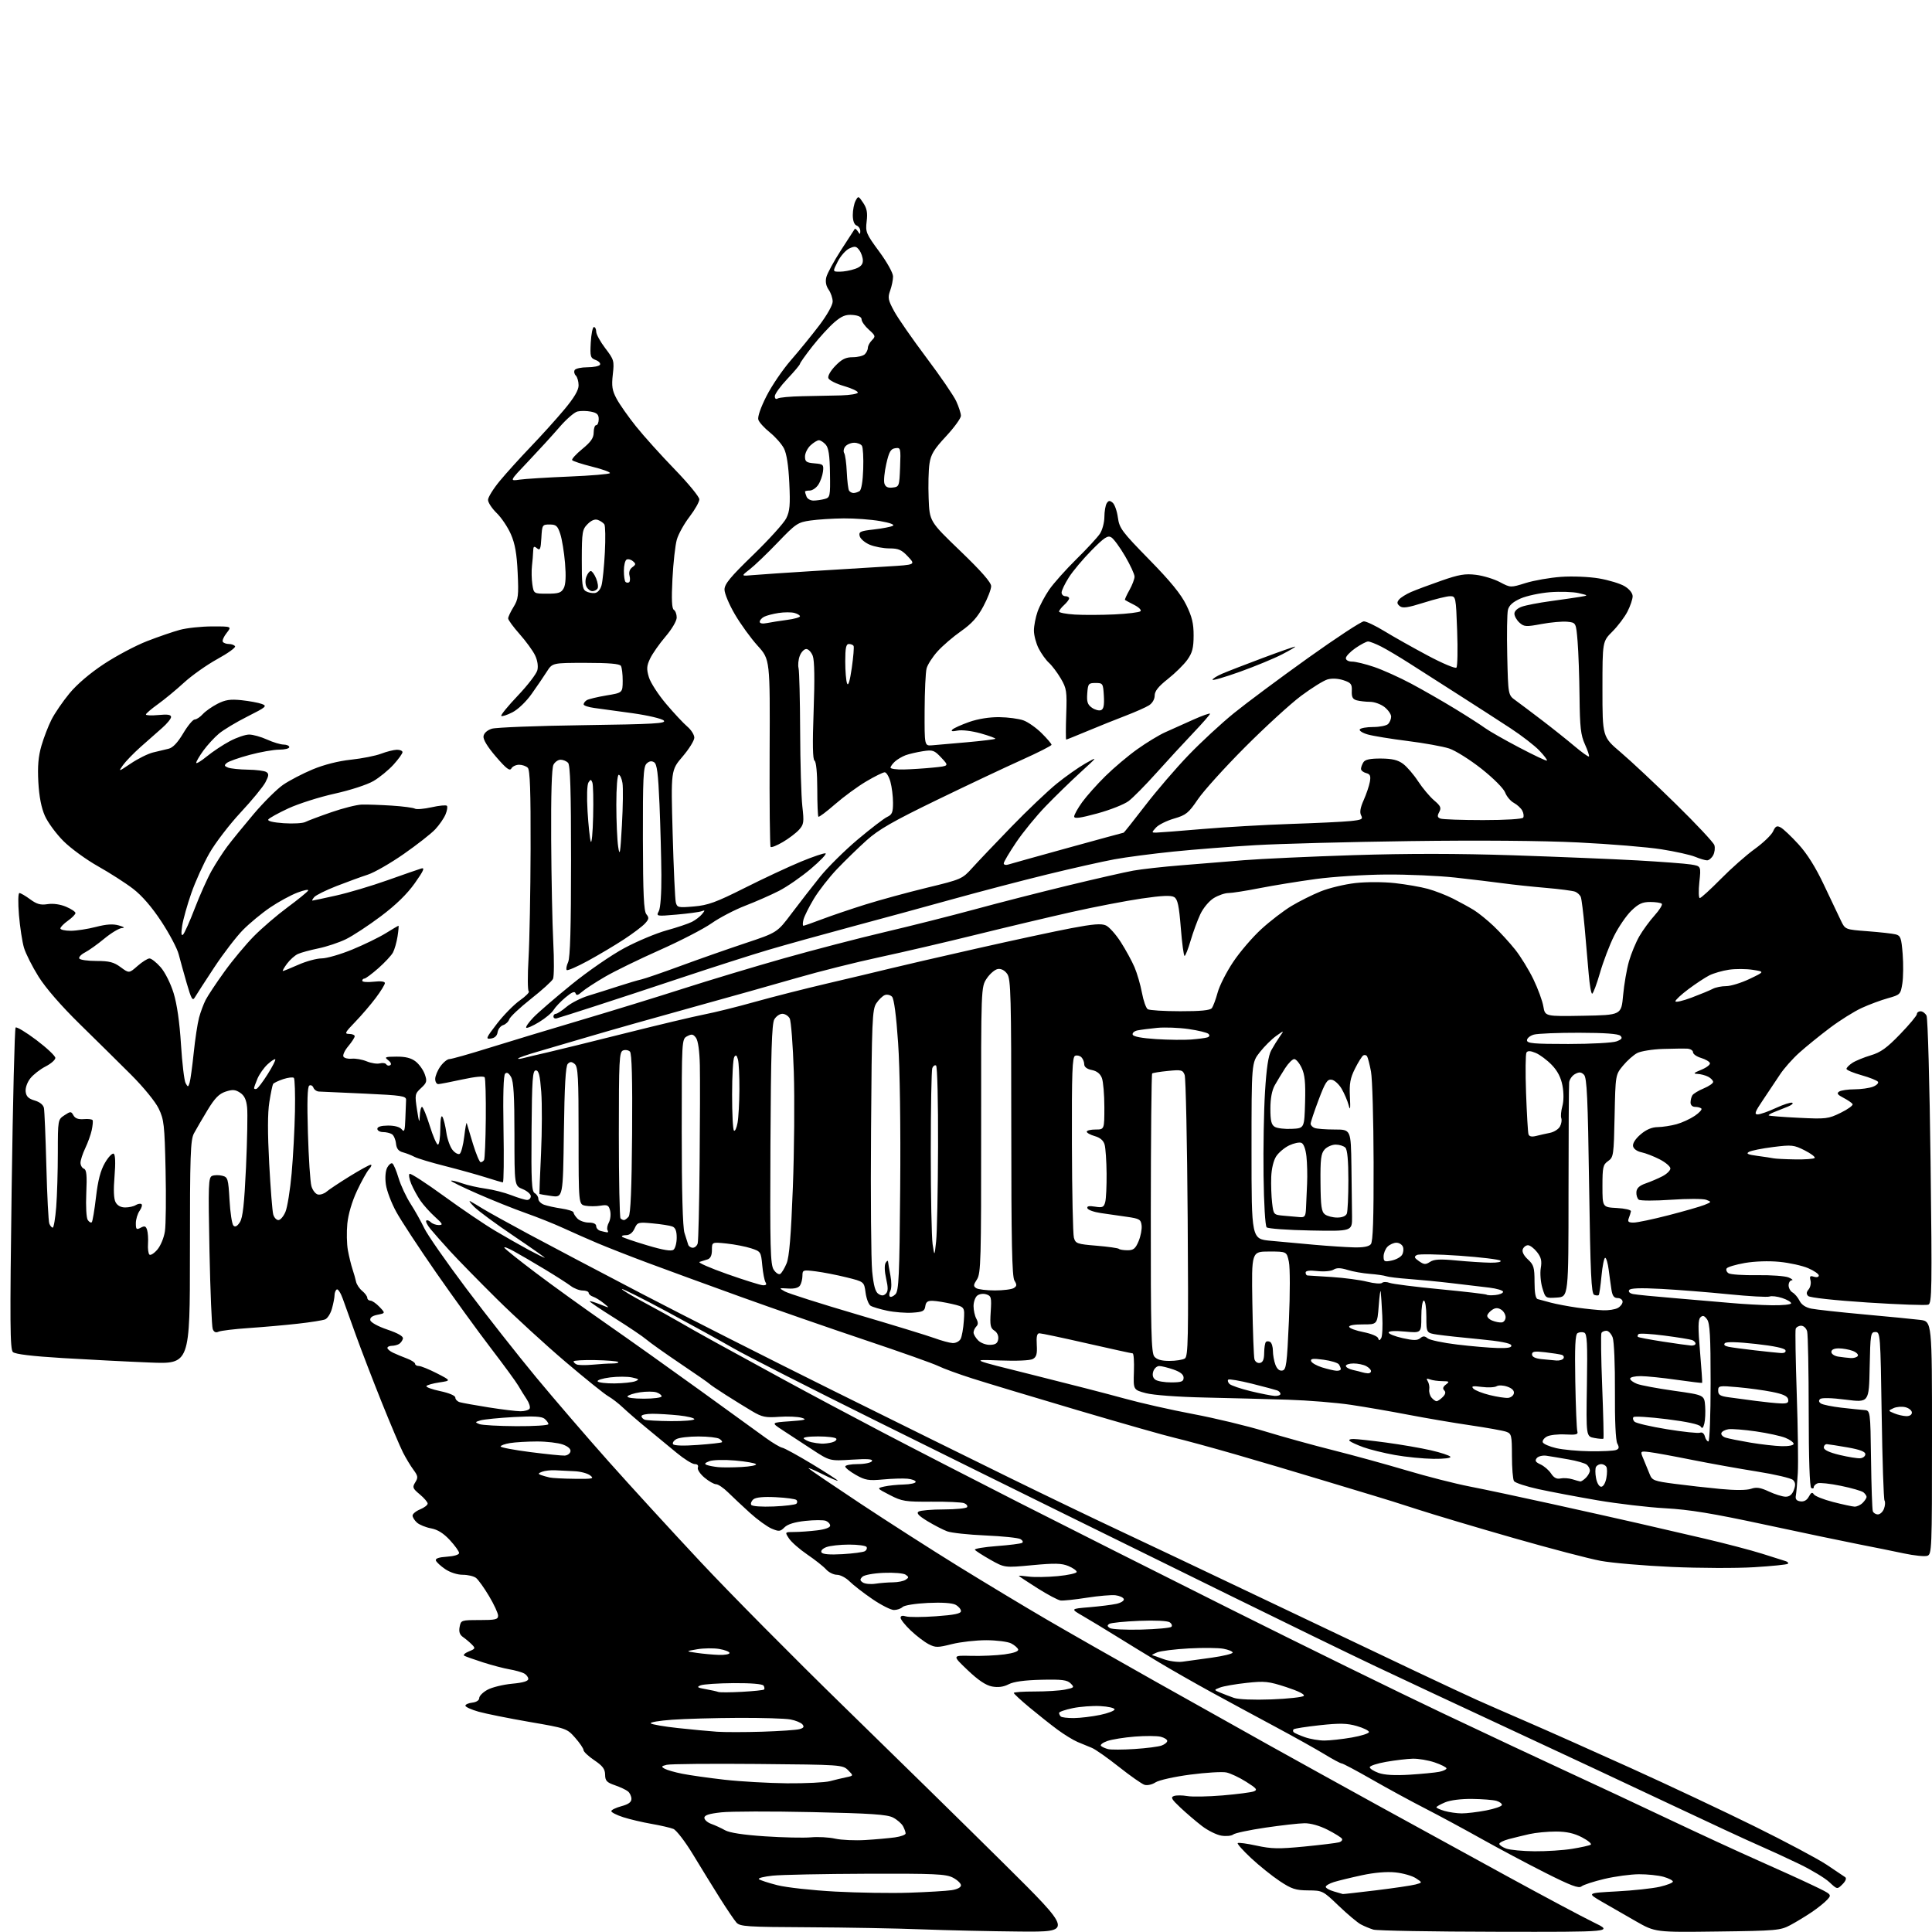 <?xml version="1.0" encoding="UTF-8" standalone="no"?>
<svg 
  version="1.1" 
  xmlns="http://www.w3.org/2000/svg" 
  xmlns:xlink="http://www.w3.org/1999/xlink" 
  xmlns:svg="http://www.w3.org/2000/svg"
  xmlns:rdf="http://www.w3.org/1999/02/22-rdf-syntax-ns#"
  xmlns:cc="http://creativecommons.org/ns#"
  xmlns:dc="http://purl.org/dc/elements/1.1/"
  viewBox="0 0 768 768"
  width="768"
  height="768"
>
<style>svg {background-color: white; }</style>"
<path stroke="none" fill="black" fill-rule="evenodd" d="M405.50,767.82C393.95,767.72 376.40,767.33 366.50,766.95C356.60,766.56 336.31,766.19 321.40,766.12C296.96,766.01 294.16,765.83 292.75,764.25C291.89,763.29 288.92,758.90 286.15,754.50C283.38,750.10 278.58,742.31 275.48,737.19C272.38,732.07 268.86,727.49 267.67,727.02C266.48,726.54 262.57,725.64 259.00,725.02C255.43,724.40 250.36,723.21 247.75,722.37C245.14,721.53 243.00,720.44 243.00,719.96C243.00,719.47 244.80,718.59 247.00,718.00C249.83,717.24 251.00,716.38 251.00,715.08C251.00,714.07 250.39,712.74 249.64,712.12C248.90,711.50 246.55,710.39 244.43,709.66C241.18,708.54 240.57,707.88 240.54,705.46C240.51,703.22 239.57,701.96 236.25,699.73C233.91,698.16 231.98,696.34 231.96,695.68C231.94,695.03 230.43,692.82 228.62,690.77C225.37,687.09 225.13,687.01 210.41,684.48C202.21,683.06 193.14,681.24 190.25,680.43C187.36,679.61 185.00,678.54 185.00,678.04C185.00,677.54 186.24,676.99 187.75,676.82C189.39,676.63 190.50,675.89 190.50,675.00C190.50,674.17 191.98,672.69 193.78,671.71C195.59,670.72 199.98,669.65 203.53,669.31C207.92,668.91 210.00,668.29 210.00,667.39C210.00,666.66 209.21,665.66 208.25,665.17C207.29,664.67 204.70,663.96 202.50,663.58C200.30,663.21 195.57,661.96 192.00,660.82C188.43,659.67 185.07,658.48 184.54,658.18C184.01,657.87 184.84,657.10 186.38,656.47C188.98,655.41 189.06,655.21 187.54,653.68C186.64,652.78 185.07,651.46 184.05,650.75C182.73,649.82 182.34,648.66 182.71,646.72C183.22,644.05 183.37,644.00 190.62,644.00C196.98,644.00 198.00,643.76 198.00,642.25C198.00,641.29 196.39,637.80 194.42,634.50C192.46,631.20 190.12,627.94 189.23,627.25C188.34,626.56 185.97,626.00 183.96,626.00C181.81,626.00 178.92,625.07 176.97,623.75C175.15,622.51 173.48,620.96 173.26,620.31C173.00,619.52 174.51,619.01 177.69,618.81C180.48,618.63 182.50,618.02 182.50,617.35C182.50,616.71 180.85,614.41 178.83,612.22C176.30,609.49 173.96,608.03 171.33,607.54C169.22,607.15 166.71,606.12 165.75,605.26C164.79,604.40 164.00,603.14 164.00,602.47C164.00,601.79 165.35,600.68 167.00,600.00C168.65,599.32 170.00,598.28 170.00,597.70C170.00,597.12 168.59,595.47 166.86,594.03C164.01,591.65 163.85,591.21 165.08,589.24C166.26,587.35 166.17,586.73 164.35,584.26C163.20,582.71 161.33,579.61 160.20,577.39C159.06,575.16 155.25,566.17 151.73,557.42C148.22,548.66 143.64,536.77 141.56,531.00C139.48,525.23 137.09,518.60 136.26,516.27C135.43,513.94 134.35,512.28 133.87,512.58C133.39,512.88 133.00,513.88 132.99,514.81C132.99,515.74 132.53,518.14 131.97,520.15C131.42,522.16 130.18,524.11 129.23,524.48C128.28,524.86 123.45,525.63 118.50,526.18C113.55,526.74 104.78,527.52 99.00,527.91C93.22,528.30 87.77,528.96 86.88,529.37C85.78,529.88 85.03,529.54 84.56,528.31C84.18,527.31 83.60,513.35 83.27,497.28C82.74,470.66 82.84,468.00 84.35,467.42C85.26,467.07 87.07,467.05 88.36,467.38C90.57,467.93 90.75,468.54 91.24,477.06C91.52,482.07 92.22,486.62 92.79,487.19C93.49,487.89 94.30,487.47 95.35,485.86C96.51,484.08 97.11,478.68 97.79,464.00C98.28,453.27 98.48,442.57 98.23,440.20C97.91,437.10 97.12,435.47 95.43,434.36C93.52,433.11 92.44,433.03 89.67,433.94C87.07,434.80 85.37,436.54 82.50,441.28C80.43,444.70 78.01,448.85 77.12,450.50C75.70,453.13 75.50,458.91 75.50,497.89C75.50,542.27 75.50,542.27 59.50,541.62C50.70,541.27 35.17,540.47 25.00,539.86C12.79,539.12 6.03,538.31 5.13,537.46C3.98,536.40 3.90,525.97 4.63,472.68C5.11,437.74 5.82,408.85 6.21,408.46C6.59,408.07 10.31,410.31 14.46,413.43C18.60,416.56 22.00,419.75 22.00,420.54C22.00,421.32 20.24,422.86 18.09,423.95C15.95,425.05 13.23,427.17 12.05,428.67C10.81,430.24 10.03,432.47 10.20,433.95C10.43,435.86 11.32,436.74 13.79,437.47C15.84,438.07 17.22,439.20 17.47,440.47C17.69,441.59 18.12,452.02 18.43,463.65C18.73,475.28 19.26,485.51 19.60,486.40C19.94,487.28 20.55,488.00 20.96,488.00C21.37,488.00 21.99,484.29 22.35,479.75C22.70,475.21 22.99,465.55 22.99,458.27C23.00,445.13 23.02,445.04 25.61,443.34C28.07,441.72 28.27,441.73 29.20,443.38C29.87,444.59 31.16,445.05 33.34,444.87C35.08,444.72 36.65,444.92 36.83,445.31C37.00,445.71 36.84,447.49 36.46,449.27C36.08,451.04 34.92,454.27 33.88,456.44C32.85,458.60 32.00,461.21 32.00,462.22C32.00,463.23 32.61,464.30 33.36,464.58C34.41,464.99 34.62,467.19 34.30,474.30C34.07,479.54 34.32,484.13 34.89,484.97C35.44,485.78 36.16,486.18 36.48,485.86C36.80,485.53 37.56,481.05 38.16,475.88C38.94,469.18 39.96,465.29 41.72,462.25C43.08,459.91 44.65,458.28 45.20,458.63C45.85,459.02 45.96,462.27 45.53,467.54C45.07,473.01 45.21,476.53 45.95,477.91C46.67,479.25 48.05,479.99 49.79,479.98C51.28,479.98 53.15,479.56 53.95,479.05C54.75,478.55 55.77,478.36 56.21,478.63C56.66,478.91 56.34,480.10 55.51,481.29C54.68,482.47 54.00,484.71 54.00,486.26C54.00,488.73 54.24,488.94 55.93,488.04C57.49,487.20 57.98,487.37 58.47,488.91C58.80,489.96 58.97,492.41 58.84,494.37C58.70,496.33 58.95,498.28 59.38,498.71C59.82,499.15 61.23,498.27 62.52,496.77C63.84,495.24 65.18,492.01 65.56,489.44C65.94,486.91 66.06,475.97 65.82,465.13C65.42,447.08 65.19,445.03 63.07,440.65C61.74,437.91 57.05,432.17 52.06,427.18C47.28,422.41 38.08,413.32 31.62,407.00C24.34,399.86 18.17,392.76 15.35,388.27C12.86,384.29 10.24,379.11 9.54,376.77C8.84,374.42 7.94,368.56 7.54,363.75C7.13,358.73 7.20,355.00 7.72,355.00C8.21,355.00 10.13,356.12 11.98,357.48C14.62,359.43 16.12,359.85 18.92,359.41C21.12,359.07 23.94,359.47 26.25,360.44C28.31,361.31 30.00,362.44 30.00,362.95C30.00,363.45 28.65,364.83 27.00,366.00C25.35,367.17 24.00,368.56 24.00,369.07C24.00,369.58 25.85,370.00 28.11,370.00C30.36,370.00 34.86,369.31 38.11,368.47C42.32,367.38 44.93,367.21 47.25,367.88C49.35,368.49 49.78,368.85 48.48,368.91C47.37,368.96 44.24,370.84 41.52,373.08C38.81,375.33 35.31,377.82 33.76,378.62C32.21,379.43 31.20,380.52 31.53,381.04C31.85,381.57 34.93,382.00 38.36,382.00C43.44,382.00 45.24,382.46 47.96,384.47C51.31,386.94 51.31,386.94 54.69,383.97C56.55,382.34 58.68,381.00 59.43,381.00C60.18,381.00 62.17,382.57 63.85,384.48C65.59,386.46 67.81,390.89 69.00,394.73C70.35,399.11 71.39,406.29 71.94,415.15C72.41,422.67 73.24,429.60 73.78,430.57C74.70,432.22 74.80,432.21 75.37,430.41C75.70,429.36 76.43,424.03 77.00,418.56C77.56,413.10 78.52,406.80 79.12,404.56C79.72,402.33 80.90,399.15 81.74,397.50C82.58,395.85 85.94,390.79 89.21,386.25C92.47,381.71 97.76,375.35 100.97,372.11C104.17,368.88 110.17,363.73 114.30,360.68C118.42,357.63 122.10,354.64 122.47,354.04C122.84,353.44 120.95,353.79 118.27,354.81C115.59,355.82 110.69,358.49 107.38,360.74C104.08,362.98 99.22,367.00 96.59,369.66C93.96,372.32 88.81,379.04 85.15,384.58C81.49,390.12 78.03,395.48 77.44,396.49C76.56,398.03 76.04,397.11 74.24,390.91C73.07,386.84 71.62,381.63 71.03,379.34C70.45,377.05 67.36,371.20 64.16,366.34C60.38,360.58 56.46,356.05 52.93,353.33C49.94,351.03 43.67,347.01 39.00,344.38C34.33,341.76 28.13,337.25 25.24,334.36C22.34,331.47 19.01,326.94 17.84,324.30C16.42,321.09 15.56,316.65 15.24,310.90C14.90,304.60 15.23,300.74 16.47,296.44C17.41,293.22 19.21,288.54 20.48,286.04C21.75,283.54 24.94,278.87 27.58,275.67C30.56,272.04 35.76,267.61 41.34,263.93C46.28,260.68 53.96,256.61 58.41,254.88C62.86,253.15 68.75,251.12 71.50,250.38C74.25,249.63 80.02,249.02 84.32,249.01C92.15,249.00 92.15,249.00 90.09,251.62C88.95,253.06 88.27,254.63 88.57,255.12C88.87,255.60 89.96,256.00 91.00,256.00C92.04,256.00 93.13,256.41 93.44,256.91C93.75,257.41 90.59,259.69 86.41,261.98C82.23,264.28 76.27,268.49 73.16,271.34C70.05,274.20 65.36,278.07 62.75,279.94C60.14,281.81 58.00,283.65 58.00,284.02C58.00,284.40 60.25,284.49 63.00,284.23C66.62,283.88 68.00,284.09 68.00,285.01C68.00,285.71 66.39,287.68 64.43,289.39C62.47,291.10 58.60,294.51 55.84,296.97C53.08,299.43 49.95,302.67 48.87,304.18C46.96,306.86 47.02,306.85 52.03,303.48C54.84,301.59 58.80,299.62 60.82,299.12C62.84,298.61 65.62,297.95 67.00,297.64C68.68,297.26 70.59,295.26 72.81,291.54C74.62,288.49 76.69,286.00 77.40,286.00C78.11,286.00 79.55,285.05 80.60,283.89C81.64,282.74 84.28,280.88 86.45,279.77C89.59,278.17 91.54,277.88 96.02,278.34C99.11,278.67 102.73,279.34 104.07,279.83C106.30,280.66 105.85,281.05 98.41,284.80C93.96,287.03 88.83,290.12 87.01,291.65C85.19,293.18 82.42,296.20 80.85,298.36C79.28,300.53 78.00,302.71 78.00,303.22C78.00,303.72 79.91,302.57 82.25,300.66C84.59,298.75 88.70,296.02 91.40,294.60C94.09,293.17 97.53,292.00 99.04,292.00C100.55,292.00 103.74,292.89 106.14,293.98C108.54,295.07 111.51,295.97 112.75,295.98C113.99,295.99 115.00,296.45 115.00,297.00C115.00,297.55 113.19,298.00 110.98,298.00C108.77,298.00 103.49,298.93 99.25,300.07C95.02,301.20 90.93,302.64 90.18,303.27C89.04,304.21 89.12,304.53 90.65,305.13C91.67,305.53 95.20,305.90 98.50,305.95C101.80,305.99 105.10,306.41 105.84,306.88C106.95,307.58 106.89,308.30 105.52,310.96C104.60,312.74 100.17,318.13 95.68,322.94C91.18,327.76 85.58,335.06 83.24,339.17C80.89,343.29 77.65,350.44 76.04,355.08C74.42,359.71 72.80,365.52 72.42,368.00C71.95,371.10 72.07,372.19 72.78,371.50C73.35,370.95 75.46,366.23 77.46,361.00C79.47,355.77 82.46,349.09 84.12,346.14C85.79,343.19 88.57,338.86 90.32,336.52C92.07,334.18 96.77,328.40 100.77,323.67C104.77,318.94 110.07,313.67 112.55,311.96C115.03,310.26 120.31,307.51 124.28,305.85C128.79,303.97 134.50,302.52 139.50,301.99C143.90,301.52 149.30,300.45 151.50,299.61C153.70,298.77 156.51,298.07 157.75,298.04C158.99,298.02 160.00,298.45 160.00,299.00C160.00,299.55 158.40,301.77 156.44,303.94C154.47,306.11 150.89,309.05 148.46,310.47C145.97,311.93 139.25,314.12 133.04,315.49C126.98,316.83 118.71,319.46 114.65,321.33C110.60,323.21 107.00,325.20 106.65,325.76C106.26,326.39 108.57,326.95 112.76,327.24C116.47,327.49 120.34,327.28 121.36,326.76C122.38,326.24 127.03,324.49 131.69,322.88C136.35,321.26 141.81,319.89 143.83,319.83C145.85,319.77 151.17,319.96 155.66,320.24C160.15,320.53 164.32,321.08 164.92,321.45C165.53,321.83 168.50,321.58 171.52,320.91C174.54,320.23 177.30,319.96 177.64,320.31C177.99,320.65 177.75,322.19 177.11,323.73C176.48,325.26 174.64,327.93 173.03,329.65C171.43,331.37 165.79,335.78 160.52,339.46C155.25,343.14 148.81,346.84 146.22,347.68C143.62,348.52 138.02,350.57 133.78,352.22C129.53,353.88 125.54,355.86 124.90,356.62C124.27,357.38 123.94,358.00 124.17,358.00C124.40,358.00 128.62,357.10 133.55,356.00C138.47,354.91 147.68,352.17 154.00,349.92C160.32,347.67 166.38,345.57 167.47,345.24C168.98,344.79 168.39,346.13 164.89,351.08C161.83,355.39 157.42,359.70 151.42,364.21C146.51,367.90 140.25,372.01 137.50,373.35C134.75,374.69 129.82,376.33 126.55,377.00C123.28,377.68 119.61,378.67 118.41,379.23C117.20,379.78 115.25,381.52 114.07,383.11C112.90,384.70 112.17,386.00 112.44,386.00C112.72,386.00 115.49,384.88 118.60,383.50C121.71,382.12 125.88,380.99 127.87,380.98C129.87,380.97 135.32,379.39 140.00,377.47C144.68,375.55 150.67,372.63 153.32,370.99C155.97,369.34 158.26,368.00 158.41,368.00C158.56,368.00 158.39,369.91 158.03,372.25C157.66,374.59 156.84,377.47 156.20,378.65C155.56,379.83 152.94,382.64 150.38,384.90C147.82,387.15 145.33,389.00 144.86,389.00C144.39,389.00 144.00,389.39 144.00,389.88C144.00,390.36 146.03,390.53 148.50,390.25C151.31,389.93 153.00,390.14 153.00,390.79C153.00,391.37 151.37,394.02 149.38,396.67C147.39,399.33 143.70,403.64 141.17,406.25C137.12,410.43 136.84,411.00 138.79,411.00C140.00,411.00 141.00,411.42 141.00,411.92C141.00,412.43 139.84,414.22 138.43,415.90C137.01,417.58 136.16,419.45 136.53,420.04C136.90,420.64 138.40,421.00 139.87,420.85C141.34,420.70 143.99,421.17 145.77,421.90C147.54,422.64 149.89,423.00 150.99,422.71C152.10,422.42 153.25,422.60 153.57,423.11C153.88,423.62 154.58,423.76 155.13,423.42C155.70,423.07 155.35,422.23 154.31,421.44C152.70,420.21 153.06,420.06 157.62,420.03C161.25,420.01 163.47,420.58 165.27,421.99C166.66,423.09 168.28,425.37 168.87,427.07C169.83,429.81 169.66,430.41 167.38,432.52C164.91,434.81 164.85,435.14 165.78,441.20C166.54,446.14 166.77,446.69 166.87,443.75C166.94,441.69 167.34,440.00 167.75,440.01C168.16,440.01 169.55,443.39 170.83,447.51C172.11,451.63 173.57,455.00 174.08,455.00C174.59,455.00 175.01,452.19 175.03,448.75C175.05,444.82 175.37,443.06 175.91,444.00C176.37,444.82 177.06,447.62 177.43,450.21C177.80,452.80 178.91,455.90 179.89,457.12C180.87,458.33 182.15,459.02 182.74,458.66C183.32,458.30 184.14,455.19 184.55,451.75C184.96,448.31 185.40,445.95 185.54,446.50C185.68,447.05 186.80,450.76 188.02,454.75C189.25,458.74 190.62,462.00 191.07,462.00C191.51,462.00 192.13,461.61 192.42,461.12C192.72,460.64 193.03,453.27 193.11,444.73C193.19,436.20 192.99,428.79 192.66,428.26C192.29,427.67 188.90,427.99 183.78,429.10C179.23,430.09 174.94,430.92 174.25,430.95C173.56,430.98 173.00,430.06 173.00,428.90C173.00,427.75 173.93,425.50 175.07,423.90C176.21,422.31 177.82,421.00 178.66,421.00C179.50,421.00 186.55,419.01 194.34,416.57C202.13,414.14 218.62,409.15 231.00,405.48C243.38,401.81 261.74,396.16 271.81,392.92C281.88,389.68 299.73,384.31 311.48,380.98C323.23,377.66 341.32,372.95 351.67,370.52C362.03,368.09 378.15,364.02 387.50,361.48C396.85,358.93 413.50,354.67 424.50,352.01C435.50,349.35 447.20,346.68 450.50,346.09C453.80,345.50 462.35,344.54 469.50,343.97C476.65,343.39 487.90,342.48 494.50,341.94C501.10,341.40 520.67,340.50 538.00,339.94C559.67,339.25 579.48,339.27 601.50,339.99C619.10,340.58 641.29,341.49 650.80,342.02C660.32,342.56 669.93,343.28 672.15,343.64C676.20,344.29 676.20,344.29 675.52,350.64C675.15,354.14 675.23,357.00 675.70,357.00C676.17,357.00 679.91,353.59 684.03,349.42C688.14,345.24 694.23,339.86 697.57,337.46C700.91,335.05 704.17,331.92 704.82,330.50C705.78,328.39 706.33,328.11 707.86,328.93C708.89,329.48 712.06,332.48 714.91,335.60C718.38,339.39 721.75,344.77 725.10,351.88C727.86,357.72 730.88,364.07 731.81,366.00C733.50,369.50 733.50,369.50 742.39,370.18C747.28,370.55 752.29,371.11 753.52,371.42C755.51,371.92 755.83,372.79 756.34,379.24C756.65,383.23 756.60,388.50 756.21,390.95C755.52,395.28 755.36,395.44 750.50,396.80C747.75,397.56 743.06,399.30 740.08,400.67C737.10,402.03 731.38,405.61 727.39,408.62C723.39,411.63 717.93,416.06 715.25,418.47C712.57,420.87 709.10,424.79 707.55,427.17C705.99,429.55 702.96,434.09 700.82,437.25C697.62,441.97 697.25,443.00 698.72,442.99C699.70,442.98 702.94,441.85 705.91,440.46C708.89,439.08 711.81,438.13 712.41,438.35C713.01,438.58 712.26,439.27 710.75,439.88C709.24,440.50 706.81,441.46 705.36,442.03C703.91,442.59 702.90,443.22 703.11,443.41C703.33,443.61 708.67,444.03 714.99,444.34C725.90,444.88 726.75,444.78 731.73,442.34C734.62,440.93 736.73,439.37 736.43,438.88C736.12,438.39 734.49,437.27 732.79,436.39C730.41,435.16 730.03,434.60 731.10,433.91C731.87,433.43 734.61,433.02 737.18,433.02C739.76,433.01 743.05,432.55 744.50,432.00C745.94,431.45 746.85,430.57 746.53,430.04C746.20,429.52 743.25,428.33 739.97,427.41C736.69,426.49 734.00,425.36 734.00,424.89C734.00,424.43 735.05,423.36 736.33,422.52C737.61,421.68 740.91,420.33 743.65,419.51C747.60,418.34 750.05,416.58 755.32,411.11C759.00,407.31 762.00,403.70 762.00,403.10C762.00,402.49 762.66,402.00 763.46,402.00C764.27,402.00 765.34,402.79 765.83,403.75C766.33,404.71 767.05,430.82 767.43,461.76C768.05,512.53 767.96,518.08 766.54,518.62C765.67,518.96 754.82,518.57 742.43,517.77C729.24,516.91 719.44,515.84 718.79,515.19C717.98,514.38 718.03,513.67 718.96,512.55C719.66,511.70 720.00,510.09 719.70,508.96C719.27,507.31 719.53,507.03 721.08,507.53C722.18,507.87 723.00,507.66 723.00,507.03C723.00,506.43 721.09,505.11 718.75,504.11C716.41,503.11 711.29,501.98 707.36,501.60C703.11,501.18 697.55,501.37 693.61,502.05C689.97,502.69 686.71,503.66 686.37,504.22C686.02,504.77 686.36,505.64 687.12,506.14C687.88,506.64 693.00,506.99 698.50,506.90C704.00,506.82 709.62,507.23 711.00,507.81C712.38,508.40 712.94,508.90 712.25,508.94C711.56,508.97 711.00,509.88 711.00,510.95C711.00,512.02 711.71,513.30 712.57,513.78C713.44,514.27 714.69,515.75 715.35,517.08C716.12,518.64 717.78,519.75 720.02,520.20C721.94,520.59 731.38,521.62 741.00,522.50C750.62,523.37 760.64,524.35 763.25,524.67C768.00,525.26 768.00,525.26 768.00,571.56C768.00,616.15 767.93,617.89 766.10,618.47C765.06,618.80 760.90,618.37 756.85,617.51C752.81,616.65 744.77,615.02 739.00,613.90C733.23,612.77 716.35,609.24 701.50,606.05C680.80,601.60 671.58,600.08 662.00,599.56C655.12,599.18 642.98,597.75 635.00,596.39C627.02,595.02 616.48,593.03 611.56,591.96C606.64,590.88 602.26,589.44 601.83,588.75C601.39,588.06 601.02,583.55 601.02,578.73C601.00,570.54 600.85,569.90 598.75,569.14C597.51,568.70 591.10,567.55 584.50,566.58C577.90,565.62 566.88,563.74 560.00,562.42C553.12,561.09 542.77,559.30 537.00,558.44C531.23,557.58 519.98,556.66 512.00,556.41C504.02,556.16 489.18,555.76 479.00,555.54C468.11,555.30 458.44,554.58 455.50,553.80C450.50,552.47 450.50,552.47 450.75,545.23C450.89,541.26 450.67,537.99 450.25,537.99C449.84,537.98 441.62,536.18 432.00,533.99C422.38,531.79 413.90,530.00 413.17,530.00C412.22,530.00 411.93,531.30 412.13,534.59C412.35,538.20 412.02,539.41 410.58,540.22C409.48,540.83 404.10,541.06 397.20,540.80C385.65,540.36 385.65,540.36 410.57,546.55C424.28,549.96 440.68,554.19 447.00,555.94C453.32,557.70 465.63,560.48 474.35,562.12C483.07,563.77 495.90,566.85 502.85,568.99C509.81,571.12 522.02,574.50 530.00,576.50C537.98,578.51 551.11,582.12 559.18,584.52C567.25,586.93 578.50,589.80 584.18,590.90C589.86,592.00 604.62,595.13 617.00,597.87C629.38,600.60 644.67,604.02 651.00,605.47C657.33,606.91 669.25,609.67 677.50,611.60C685.75,613.53 696.10,616.24 700.50,617.63C704.90,619.02 709.13,620.36 709.89,620.60C710.66,620.85 711.02,621.31 710.70,621.63C710.38,621.95 704.36,622.56 697.31,622.99C690.27,623.43 675.50,623.37 664.50,622.88C653.50,622.39 640.80,621.30 636.28,620.46C631.76,619.63 616.24,615.56 601.78,611.42C587.33,607.29 570.10,602.15 563.50,600.01C556.90,597.87 549.25,595.46 546.50,594.67C543.75,593.87 534.08,590.95 525.00,588.18C515.92,585.42 500.62,580.88 491.00,578.11C481.38,575.34 470.54,572.39 466.92,571.55C463.30,570.72 445.97,565.78 428.40,560.59C410.84,555.39 391.97,549.71 386.48,547.95C380.99,546.20 374.93,543.98 373.00,543.02C371.07,542.06 358.02,537.43 344.00,532.73C329.98,528.03 307.70,520.29 294.50,515.53C281.30,510.77 264.65,504.68 257.50,502.01C250.35,499.34 241.35,495.81 237.50,494.18C233.65,492.55 227.57,489.86 224.00,488.22C220.43,486.57 213.68,483.87 209.00,482.22C204.32,480.57 195.64,477.09 189.71,474.48C183.77,471.88 179.09,469.58 179.30,469.36C179.51,469.15 181.45,469.60 183.61,470.36C185.77,471.13 190.01,472.09 193.02,472.50C196.03,472.91 200.65,474.09 203.29,475.12C205.92,476.15 208.73,477.00 209.54,477.00C210.34,477.00 211.00,476.33 211.00,475.50C211.00,474.68 209.54,473.41 207.75,472.68C204.50,471.35 204.50,471.35 204.50,450.92C204.50,435.67 204.16,429.90 203.16,428.14C202.24,426.54 201.49,426.11 200.79,426.81C200.14,427.46 199.91,435.37 200.15,448.91C200.36,460.51 200.25,470.00 199.90,470.00C199.55,470.00 196.48,469.11 193.08,468.02C189.68,466.94 182.38,464.91 176.86,463.51C171.34,462.12 165.88,460.47 164.72,459.85C163.56,459.23 161.51,458.43 160.17,458.07C158.40,457.60 157.63,456.61 157.41,454.55C157.24,452.97 156.52,451.31 155.80,450.86C155.09,450.40 153.49,450.02 152.25,450.02C151.01,450.01 150.00,449.43 150.00,448.73C150.00,447.90 151.49,447.45 154.25,447.43C156.91,447.42 158.96,447.99 159.72,448.96C160.72,450.22 160.97,449.47 161.13,444.75C161.24,441.59 161.37,438.21 161.42,437.25C161.49,435.68 159.80,435.42 145.00,434.73C135.93,434.30 127.75,433.93 126.83,433.91C125.91,433.88 124.90,433.19 124.59,432.37C124.27,431.55 123.53,431.17 122.94,431.54C122.20,431.99 122.03,437.92 122.40,450.35C122.69,460.33 123.32,469.85 123.79,471.50C124.26,473.15 125.43,474.65 126.40,474.84C127.36,475.02 128.90,474.51 129.82,473.70C130.75,472.90 134.86,470.16 138.97,467.62C143.08,465.08 146.87,463.00 147.38,463.00C147.89,463.00 147.59,463.79 146.71,464.77C145.83,465.74 143.66,469.63 141.89,473.42C139.92,477.64 138.44,482.67 138.07,486.40C137.74,489.76 137.84,494.52 138.29,497.00C138.75,499.48 139.57,502.85 140.12,504.50C140.67,506.15 141.31,508.40 141.54,509.50C141.77,510.60 142.87,512.25 143.98,513.16C145.09,514.07 146.00,515.31 146.00,515.91C146.00,516.51 146.56,517.01 147.25,517.02C147.94,517.03 149.56,518.15 150.86,519.52C153.22,522.01 153.22,522.01 150.06,522.64C147.96,523.06 147.00,523.78 147.20,524.80C147.37,525.68 150.25,527.27 154.00,528.54C158.27,529.99 160.39,531.22 160.17,532.12C159.99,532.87 159.31,533.82 158.67,534.23C158.03,534.63 156.71,534.98 155.75,534.98C154.79,534.99 154.00,535.37 154.00,535.83C154.00,536.29 155.01,537.14 156.25,537.73C157.49,538.32 159.96,539.35 161.75,540.02C163.54,540.69 165.00,541.64 165.00,542.12C165.00,542.60 165.67,543.00 166.48,543.00C167.30,543.00 170.53,544.31 173.66,545.91C179.35,548.83 179.35,548.83 174.66,549.53C172.08,549.91 169.77,550.57 169.51,550.98C169.25,551.40 171.73,552.31 175.02,553.00C178.60,553.76 181.00,554.79 181.00,555.57C181.00,556.28 181.79,557.10 182.75,557.39C183.71,557.68 188.88,558.61 194.24,559.46C199.60,560.31 205.31,561.00 206.93,561.00C208.55,561.00 210.17,560.53 210.53,559.96C210.88,559.38 210.36,557.69 209.37,556.21C208.37,554.72 206.87,552.30 206.03,550.83C205.19,549.36 200.25,542.61 195.06,535.83C189.87,529.05 180.09,515.55 173.33,505.83C166.58,496.11 159.46,485.27 157.53,481.75C155.59,478.23 153.73,473.32 153.39,470.83C153.01,468.09 153.23,465.44 153.93,464.12C154.58,462.92 155.50,462.19 155.98,462.49C156.47,462.79 157.57,465.39 158.43,468.27C159.29,471.15 161.44,475.75 163.20,478.50C164.97,481.25 167.42,485.63 168.66,488.24C169.89,490.84 177.41,501.64 185.38,512.24C193.34,522.83 205.83,538.70 213.12,547.50C220.42,556.30 233.37,571.35 241.91,580.94C250.45,590.54 266.93,608.54 278.54,620.94C290.15,633.35 315.81,659.25 335.57,678.50C355.33,697.75 383.88,725.76 399.00,740.74C426.50,767.99 426.50,767.99 405.50,767.82zM594.95,767.91C569.40,767.87 547.35,767.48 545.94,767.05C544.53,766.62 542.28,765.69 540.94,764.97C539.60,764.26 535.64,760.93 532.15,757.59C525.90,751.59 525.73,751.50 520.01,751.46C515.04,751.43 513.42,750.90 508.73,747.78C505.71,745.78 500.61,741.68 497.37,738.67C494.14,735.65 491.73,732.95 492.01,732.67C492.29,732.38 495.67,732.83 499.51,733.67C505.43,734.96 508.33,735.02 518.50,734.03C525.10,733.38 531.29,732.63 532.26,732.35C533.24,732.08 533.77,731.43 533.44,730.91C533.12,730.39 530.53,728.78 527.68,727.33C524.50,725.72 520.95,724.73 518.50,724.77C516.30,724.80 509.32,725.59 503.00,726.52C496.68,727.45 490.93,728.67 490.24,729.23C489.55,729.80 487.42,730.01 485.52,729.70C483.61,729.39 480.13,727.66 477.77,725.85C475.42,724.04 471.58,720.76 469.23,718.55C465.70,715.23 465.25,714.44 466.67,713.94C467.61,713.61 469.99,713.62 471.94,713.96C473.90,714.31 480.23,714.19 486.00,713.71C491.77,713.22 497.35,712.50 498.39,712.11C500.00,711.50 499.55,710.92 495.39,708.30C492.70,706.59 489.15,704.92 487.49,704.57C485.84,704.23 479.37,704.62 473.12,705.44C466.83,706.27 460.67,707.64 459.33,708.52C457.98,709.41 456.05,709.83 454.96,709.49C453.88,709.15 449.29,705.92 444.75,702.33C440.21,698.73 435.38,695.34 434.00,694.79C432.62,694.24 430.07,693.19 428.33,692.45C426.59,691.71 422.99,689.50 420.33,687.53C417.67,685.56 412.69,681.61 409.25,678.75C405.81,675.89 403.00,673.29 403.00,672.97C403.00,672.65 406.71,672.39 411.25,672.40C415.79,672.41 421.25,672.07 423.39,671.64C427.04,670.90 427.18,670.75 425.59,669.18C424.20,667.80 422.14,667.54 413.94,667.73C407.27,667.89 402.97,668.48 400.96,669.52C398.91,670.58 396.79,670.86 394.36,670.41C391.88,669.94 388.87,667.92 384.64,663.89C378.50,658.04 378.50,658.04 386.00,658.23C390.12,658.34 396.11,658.07 399.31,657.64C403.03,657.13 404.98,656.42 404.73,655.67C404.52,655.03 403.25,653.94 401.92,653.26C400.59,652.59 396.15,652.02 392.06,652.01C387.97,652.01 381.82,652.70 378.39,653.56C372.72,654.99 371.87,654.99 369.11,653.56C367.44,652.69 364.25,650.26 362.03,648.15C359.81,646.04 358.00,643.76 358.00,643.09C358.00,642.30 358.75,642.10 360.10,642.53C361.26,642.90 366.66,642.88 372.10,642.49C379.42,641.97 382.00,641.43 382.00,640.43C382.00,639.68 381.03,638.55 379.85,637.92C378.50,637.20 374.41,636.93 368.84,637.19C363.88,637.43 359.46,638.14 358.79,638.81C358.14,639.46 356.59,640.00 355.36,640.00C354.13,640.00 350.25,638.03 346.73,635.62C343.21,633.21 339.15,630.06 337.71,628.62C336.27,627.18 334.02,626.00 332.70,626.00C331.39,626.00 329.45,625.05 328.40,623.88C327.36,622.71 323.99,620.04 320.91,617.95C317.84,615.86 314.57,612.99 313.64,611.57C311.95,609.00 311.95,609.00 315.73,608.99C317.80,608.99 321.86,608.70 324.75,608.35C327.96,607.97 330.00,607.23 330.00,606.47C330.00,605.78 329.22,604.92 328.27,604.55C327.32,604.19 323.67,604.20 320.14,604.58C315.91,605.03 313.10,605.90 311.86,607.14C310.17,608.83 309.66,608.88 306.74,607.65C304.96,606.89 301.07,604.08 298.11,601.39C295.15,598.70 291.24,595.04 289.43,593.25C287.62,591.46 285.46,590.00 284.64,590.00C283.82,590.00 281.74,588.81 280.02,587.36C278.29,585.90 277.12,584.12 277.41,583.36C277.73,582.53 277.25,582.00 276.16,582.00C275.18,582.00 271.93,579.97 268.94,577.49C265.95,575.00 260.63,570.61 257.12,567.74C253.61,564.86 249.34,561.16 247.62,559.53C245.90,557.90 243.28,555.87 241.79,555.03C240.30,554.19 232.65,548.03 224.79,541.35C216.93,534.67 204.65,523.42 197.50,516.35C190.35,509.27 182.03,500.77 179.00,497.46C175.97,494.14 172.45,490.17 171.18,488.62C169.90,487.08 169.12,485.55 169.44,485.22C169.77,484.90 170.57,485.17 171.22,485.82C171.87,486.47 173.32,486.99 174.45,486.98C176.21,486.96 175.99,486.50 172.92,483.73C170.95,481.95 168.35,479.06 167.14,477.31C165.93,475.55 164.29,472.54 163.48,470.61C162.68,468.68 162.38,466.88 162.82,466.61C163.26,466.34 169.41,470.32 176.47,475.46C183.53,480.60 192.73,486.83 196.91,489.30C201.08,491.77 207.10,495.19 210.27,496.90C213.45,498.60 216.28,500.00 216.56,500.00C216.84,500.00 211.32,496.12 204.29,491.37C197.25,486.63 190.15,481.40 188.50,479.74C186.85,478.09 186.18,477.10 187.00,477.55C187.82,477.99 190.07,479.34 192.00,480.53C193.93,481.72 202.03,486.21 210.00,490.50C217.97,494.78 238.22,505.46 255.00,514.22C271.77,522.97 305.75,540.18 330.50,552.46C355.25,564.74 387.20,580.51 401.50,587.52C415.80,594.53 434.93,603.73 444.00,607.98C453.07,612.23 479.40,624.71 502.50,635.72C525.60,646.73 552.83,659.68 563.00,664.49C573.17,669.30 583.98,674.35 587.00,675.70C590.02,677.06 599.02,681.00 607.00,684.45C614.98,687.90 633.65,696.22 648.50,702.94C663.35,709.66 685.42,720.06 697.55,726.05C709.68,732.04 722.50,738.86 726.05,741.21C729.60,743.56 732.95,745.81 733.50,746.21C734.11,746.65 733.69,747.75 732.42,749.02C730.33,751.11 730.33,751.11 727.18,748.17C725.45,746.55 720.08,743.32 715.26,740.98C710.44,738.65 703.12,735.28 699.00,733.49C694.88,731.71 679.12,724.40 664.00,717.25C648.88,710.10 620.30,696.72 600.50,687.52C580.70,678.31 556.17,666.83 546.00,662.00C535.83,657.17 509.95,644.57 488.50,634.01C467.05,623.44 437.57,608.93 423.00,601.77C408.43,594.60 374.90,578.03 348.50,564.94C322.10,551.85 296.45,538.79 291.50,535.93C286.55,533.07 274.66,526.52 265.08,521.37C255.49,516.23 247.47,512.20 247.24,512.42C247.02,512.65 251.04,515.08 256.17,517.82C261.30,520.57 267.52,524.02 270.00,525.48C272.48,526.95 279.00,530.62 284.50,533.64C290.00,536.66 302.15,543.30 311.50,548.41C320.85,553.51 338.40,562.87 350.50,569.21C362.60,575.55 387.12,588.17 405.00,597.27C422.88,606.36 460.90,625.52 489.50,639.83C518.10,654.15 555.90,672.69 573.50,681.04C591.10,689.39 613.60,699.95 623.50,704.51C633.40,709.07 651.17,717.39 663.00,723.00C674.83,728.61 691.02,736.09 699.00,739.62C706.98,743.15 716.81,747.62 720.86,749.57C728.15,753.06 728.21,753.11 726.38,755.13C725.36,756.26 722.58,758.49 720.18,760.11C717.79,761.72 713.96,764.05 711.67,765.27C707.73,767.37 706.11,767.52 682.76,767.81C658.01,768.13 658.01,768.13 650.26,763.71C645.99,761.28 639.88,757.77 636.67,755.90C630.84,752.50 630.84,752.50 642.67,751.86C649.18,751.52 656.86,750.69 659.75,750.03C662.64,749.37 665.00,748.44 665.00,747.96C665.00,747.49 663.31,746.63 661.25,746.05C659.19,745.48 654.80,745.02 651.50,745.04C648.20,745.06 642.02,745.89 637.76,746.90C633.50,747.91 629.40,749.25 628.65,749.88C627.58,750.76 624.42,749.57 614.39,744.52C607.30,740.95 595.88,734.87 589.00,731.02C582.12,727.16 572.00,721.70 566.50,718.88C561.00,716.07 551.49,710.89 545.36,707.38C539.23,703.87 533.83,701.00 533.36,701.00C532.89,701.00 529.80,699.35 526.50,697.33C523.20,695.32 514.42,690.42 507.00,686.44C499.57,682.47 488.10,676.26 481.50,672.65C474.90,669.04 465.54,663.70 460.70,660.79C455.86,657.88 448.21,653.21 443.70,650.40C439.19,647.60 433.25,644.00 430.50,642.41C425.50,639.52 425.50,639.52 433.00,638.90C437.12,638.55 441.99,637.95 443.80,637.55C445.63,637.14 446.94,636.30 446.73,635.66C446.52,635.02 445.03,634.34 443.42,634.14C441.82,633.95 436.68,634.39 432.00,635.12C427.32,635.86 422.65,636.35 421.61,636.22C420.57,636.08 416.41,633.88 412.36,631.31C408.31,628.75 405.00,626.55 405.00,626.42C405.00,626.29 406.77,626.43 408.94,626.72C411.10,627.01 416.28,626.93 420.44,626.54C424.60,626.15 428.00,625.39 428.00,624.86C428.00,624.33 426.52,623.28 424.70,622.52C422.04,621.41 419.29,621.34 410.38,622.18C399.36,623.22 399.36,623.22 393.68,620.02C390.56,618.25 387.79,616.47 387.53,616.05C387.27,615.63 391.17,614.97 396.20,614.59C401.23,614.21 405.78,613.64 406.30,613.31C406.83,612.99 406.52,612.31 405.63,611.81C404.73,611.31 398.49,610.66 391.75,610.37C385.01,610.08 378.15,609.34 376.50,608.72C374.85,608.11 371.32,606.28 368.66,604.67C365.15,602.52 364.19,601.49 365.16,600.88C365.90,600.41 370.41,600.02 375.19,600.02C379.97,600.01 384.13,599.60 384.44,599.10C384.74,598.61 384.20,597.90 383.24,597.53C382.28,597.16 376.43,596.89 370.23,596.94C359.86,597.01 358.55,596.80 353.73,594.31C348.50,591.61 348.50,591.61 351.50,590.92C353.15,590.54 356.64,590.18 359.25,590.12C361.86,590.05 364.00,589.58 364.00,589.06C364.00,588.55 362.54,587.99 360.75,587.81C358.96,587.64 354.57,587.77 351.00,588.11C345.32,588.64 343.96,588.42 340.25,586.32C337.91,585.00 336.00,583.48 336.00,582.96C336.00,582.43 338.22,582.00 340.94,582.00C343.66,582.00 346.20,581.48 346.59,580.85C347.12,580.00 345.02,579.84 338.58,580.24C329.85,580.79 329.85,580.79 322.68,576.09C318.73,573.51 313.48,570.07 311.00,568.45C306.50,565.50 306.50,565.50 314.00,564.98C320.09,564.55 320.98,564.29 318.71,563.61C317.18,563.14 313.13,562.97 309.72,563.21C304.32,563.60 302.93,563.31 299.01,560.99C296.53,559.52 291.80,556.60 288.50,554.50C285.20,552.39 282.27,550.41 282.00,550.09C281.73,549.76 276.55,546.17 270.50,542.10C264.45,538.02 258.38,533.71 257.00,532.52C255.62,531.32 249.91,527.47 244.30,523.95C238.69,520.44 234.23,517.43 234.40,517.27C234.56,517.11 236.45,517.67 238.60,518.53C242.50,520.09 242.50,520.09 240.00,518.06C238.62,516.94 236.71,515.77 235.75,515.45C234.79,515.13 234.00,514.45 234.00,513.93C234.00,513.42 232.94,513.00 231.63,513.00C230.33,513.00 228.20,512.18 226.88,511.18C225.57,510.19 220.90,507.19 216.50,504.54C212.10,501.88 206.56,498.65 204.19,497.35C201.82,496.05 200.16,495.45 200.51,496.02C200.86,496.59 206.46,501.06 212.95,505.96C219.43,510.86 232.11,520.00 241.12,526.26C250.13,532.53 266.95,544.50 278.50,552.85C290.05,561.21 301.72,569.65 304.42,571.61C307.13,573.57 310.07,575.32 310.96,575.49C311.86,575.66 317.18,578.58 322.79,581.97C328.41,585.36 333.00,588.34 333.00,588.58C333.00,588.83 330.19,587.62 326.75,585.91C323.31,584.19 320.95,583.23 321.50,583.77C322.05,584.31 331.27,590.57 342.00,597.68C352.73,604.79 370.27,616.03 381.00,622.66C391.73,629.28 407.48,638.77 416.00,643.74C424.52,648.71 443.88,659.74 459.00,668.25C474.12,676.75 494.60,688.23 504.50,693.75C514.40,699.27 533.75,709.97 547.50,717.54C561.25,725.10 584.42,737.81 599.00,745.78C613.58,753.75 629.08,762.02 633.45,764.14C641.39,768.00 641.39,768.00 594.95,767.91zM361.50,752.38C368.65,752.14 376.19,751.69 378.25,751.38C380.51,751.05 382.00,750.27 382.00,749.44C382.00,748.68 380.56,747.31 378.79,746.39C376.00,744.95 371.63,744.75 344.54,744.84C327.47,744.90 310.65,745.24 307.17,745.60C303.70,745.96 301.22,746.58 301.67,746.99C302.13,747.40 305.43,748.48 309.00,749.39C312.57,750.30 322.93,751.44 332.00,751.93C341.07,752.42 354.35,752.62 361.50,752.38zM533.79,752.91C533.95,752.96 539.89,752.29 547.00,751.43C554.10,750.56 561.16,749.52 562.69,749.11C565.48,748.36 565.48,748.36 562.82,746.62C561.35,745.66 557.70,744.62 554.70,744.31C551.27,743.95 546.32,744.37 541.37,745.44C537.04,746.37 532.04,747.59 530.25,748.14C528.46,748.70 527.00,749.56 527.00,750.05C527.00,750.54 528.46,751.37 530.25,751.88C532.04,752.40 533.63,752.86 533.79,752.91zM610.00,735.91C614.67,735.95 621.39,735.52 624.93,734.94C628.46,734.37 631.79,733.63 632.33,733.30C632.86,732.97 631.32,731.66 628.90,730.39C625.75,728.75 622.79,728.08 618.50,728.07C615.20,728.06 610.48,728.51 608.00,729.07C605.52,729.63 601.81,730.54 599.75,731.08C597.69,731.63 596.00,732.47 596.00,732.96C596.00,733.44 597.24,734.29 598.75,734.84C600.26,735.39 605.33,735.87 610.00,735.91zM344.00,731.44C348.12,731.19 353.41,730.71 355.75,730.39C358.09,730.06 360.00,729.36 360.00,728.83C360.00,728.30 359.54,727.00 358.97,725.94C358.40,724.89 356.61,723.33 354.99,722.50C352.64,721.28 346.11,720.84 322.77,720.34C306.67,719.99 290.46,720.03 286.75,720.43C281.87,720.96 280.00,721.56 280.00,722.60C280.00,723.40 281.24,724.49 282.75,725.03C284.26,725.57 286.73,726.71 288.24,727.56C290.02,728.56 295.55,729.40 304.08,729.97C311.28,730.45 319.50,730.62 322.34,730.37C325.18,730.11 329.52,730.34 332.00,730.90C334.48,731.45 339.88,731.69 344.00,731.44zM581.00,720.85C582.92,720.86 587.30,720.34 590.72,719.69C594.14,719.03 596.98,718.05 597.03,717.50C597.08,716.95 596.08,716.21 594.81,715.85C593.54,715.49 589.22,715.15 585.22,715.10C580.90,715.04 576.52,715.59 574.47,716.45C572.56,717.25 571.00,718.13 571.00,718.42C571.00,718.71 572.46,719.37 574.25,719.88C576.04,720.40 579.08,720.83 581.00,720.85zM312.88,708.89C320.25,708.95 327.90,708.57 329.88,708.05C331.87,707.52 334.81,706.82 336.41,706.49C339.32,705.88 339.32,705.88 337.14,703.69C334.98,701.54 334.40,701.50 301.22,701.21C282.68,701.05 266.38,701.19 265.01,701.54C262.87,702.07 262.76,702.28 264.20,703.09C265.12,703.61 268.26,704.51 271.19,705.09C274.11,705.68 281.68,706.75 288.00,707.47C294.32,708.18 305.52,708.82 312.88,708.89zM560.34,705.47C565.20,705.16 570.49,704.65 572.09,704.33C573.69,704.01 575.00,703.40 575.00,702.97C575.00,702.54 572.89,701.47 570.32,700.59C567.75,699.72 563.81,699.05 561.57,699.11C559.33,699.17 554.58,699.73 551.00,700.36C547.42,700.99 544.50,701.95 544.50,702.50C544.50,703.05 546.08,704.07 548.00,704.76C550.33,705.60 554.44,705.83 560.34,705.47zM451.00,695.26C455.68,694.96 460.51,694.34 461.75,693.88C462.99,693.43 464.00,692.60 464.00,692.04C464.00,691.49 462.82,690.74 461.38,690.38C459.94,690.02 455.32,689.99 451.13,690.32C446.93,690.65 442.00,691.44 440.17,692.08C438.35,692.72 437.22,693.60 437.67,694.03C438.13,694.46 439.40,695.03 440.50,695.30C441.60,695.58 446.32,695.56 451.00,695.26zM526.50,691.89C528.70,691.88 533.59,691.34 537.36,690.69C541.14,690.03 544.21,689.05 544.19,688.50C544.17,687.95 541.98,686.88 539.33,686.12C535.46,685.01 532.54,684.95 524.65,685.80C519.23,686.39 514.54,687.12 514.23,687.43C513.92,687.75 513.93,688.27 514.26,688.59C514.58,688.92 516.57,689.80 518.68,690.55C520.78,691.30 524.30,691.90 526.50,691.89zM303.00,688.38C309.88,688.16 316.52,687.71 317.77,687.37C319.47,686.91 319.78,686.44 318.99,685.48C318.40,684.78 316.26,683.89 314.21,683.51C312.17,683.12 302.85,682.84 293.50,682.88C284.15,682.92 272.31,683.25 267.19,683.62C262.07,683.98 258.25,684.64 258.69,685.07C259.14,685.50 264.00,686.34 269.50,686.93C275.00,687.53 281.98,688.18 285.00,688.39C288.02,688.60 296.12,688.59 303.00,688.38zM426.92,682.96C429.44,682.93 434.11,682.37 437.30,681.71C440.49,681.04 443.08,680.05 443.06,679.50C443.04,678.95 440.50,678.36 437.42,678.20C434.34,678.03 429.39,678.40 426.41,679.02C423.44,679.64 421.00,680.48 421.00,680.90C421.00,681.32 421.30,681.97 421.67,682.33C422.03,682.70 424.40,682.98 426.92,682.96zM505.41,675.54C511.96,675.29 517.74,674.66 518.25,674.15C518.82,673.58 516.17,672.24 511.34,670.66C504.24,668.35 502.74,668.19 495.50,668.98C491.10,669.45 486.38,670.28 485.00,670.81C482.50,671.77 482.50,671.77 485.00,672.82C486.38,673.40 488.85,674.35 490.50,674.93C492.28,675.56 498.35,675.80 505.41,675.54zM294.88,672.53C299.48,672.28 303.47,671.87 303.73,671.61C303.99,671.35 303.90,670.65 303.54,670.07C303.13,669.41 298.61,669.03 291.69,669.07C285.54,669.11 279.60,669.51 278.50,669.95C276.84,670.62 277.18,670.88 280.50,671.46C282.70,671.85 284.95,672.35 285.50,672.57C286.05,672.80 290.27,672.78 294.88,672.53zM470.00,660.56C471.93,660.32 477.21,659.59 481.75,658.94C486.29,658.30 490.00,657.39 490.00,656.93C490.00,656.47 488.36,655.78 486.36,655.41C484.37,655.03 478.18,654.97 472.61,655.27C467.05,655.57 461.38,656.28 460.00,656.84C458.62,657.41 457.73,657.91 458.00,657.95C458.27,657.99 460.30,658.70 462.50,659.52C464.70,660.33 468.07,660.80 470.00,660.56zM285.75,657.85C288.09,657.93 290.00,657.59 290.00,657.09C290.00,656.59 288.16,655.87 285.92,655.49C283.68,655.11 279.74,655.16 277.17,655.60C272.50,656.40 272.50,656.40 277.00,657.05C279.48,657.41 283.41,657.77 285.75,657.85zM453.67,647.79C459.82,647.62 465.20,647.13 465.64,646.69C466.08,646.25 465.78,645.44 464.97,644.89C464.11,644.29 459.11,644.06 452.86,644.31C447.00,644.55 441.67,645.09 441.00,645.50C440.07,646.08 440.10,646.46 441.14,647.17C441.89,647.67 447.53,647.95 453.67,647.79zM348.00,629.55C349.93,629.26 353.07,629.01 355.00,629.00C356.93,628.98 359.18,628.53 360.00,627.98C361.33,627.11 361.33,626.88 360.00,625.96C359.18,625.39 355.25,625.06 351.28,625.23C347.17,625.40 343.52,626.08 342.79,626.81C341.76,627.84 341.80,628.27 343.01,629.08C343.83,629.62 346.07,629.84 348.00,629.55zM334.94,617.80C339.17,617.55 343.16,617.02 343.83,616.61C344.49,616.20 344.77,615.44 344.46,614.93C344.14,614.42 341.01,614.00 337.51,614.00C334.00,614.00 329.95,614.45 328.50,615.00C326.95,615.59 326.16,616.46 326.57,617.12C327.03,617.86 329.90,618.09 334.94,617.80zM746.50,602.00C747.36,602.00 748.45,600.99 748.91,599.75C749.38,598.51 749.48,597.05 749.13,596.50C748.78,595.95 748.27,580.65 748.00,562.50C747.51,530.33 747.45,529.50 745.50,529.50C743.61,529.50 743.49,530.26 743.22,543.53C742.95,557.56 742.95,557.56 733.72,556.39C727.99,555.66 724.13,555.57 723.51,556.15C722.86,556.76 723.00,557.38 723.90,557.94C724.67,558.41 728.26,559.14 731.90,559.57C735.53,559.99 739.62,560.41 741.00,560.50C743.50,560.67 743.50,560.67 743.76,580.09C743.90,590.76 744.22,600.06 744.48,600.75C744.73,601.44 745.64,602.00 746.50,602.00zM307.54,598.85C312.10,598.66 316.17,598.16 316.58,597.75C317.00,597.34 317.00,596.67 316.60,596.27C316.20,595.86 312.51,595.36 308.42,595.16C303.51,594.91 300.47,595.20 299.50,596.00C298.69,596.68 298.30,597.67 298.63,598.21C298.98,598.78 302.77,599.05 307.54,598.85zM737.18,598.91C738.10,598.96 739.56,598.29 740.43,597.43C741.29,596.56 742.00,595.49 742.00,595.05C742.00,594.61 741.44,593.79 740.75,593.23C740.06,592.68 736.02,591.51 731.77,590.64C727.51,589.76 723.35,589.31 722.52,589.63C721.68,589.95 721.00,590.64 721.00,591.17C721.00,591.69 720.55,591.84 720.00,591.50C719.37,591.11 718.99,579.89 718.99,561.19C718.98,544.86 718.70,530.49 718.37,529.25C718.03,527.99 716.99,527.00 715.99,527.00C715.01,527.00 714.03,527.56 713.81,528.25C713.59,528.94 713.78,540.52 714.23,554.00C714.69,567.48 714.88,581.65 714.66,585.50C714.44,589.35 714.09,593.40 713.88,594.50C713.61,595.94 714.11,596.59 715.68,596.81C717.11,597.01 718.27,596.37 719.04,594.93C719.91,593.29 720.42,593.06 721.01,594.01C721.45,594.72 724.88,596.09 728.65,597.06C732.42,598.03 736.26,598.86 737.18,598.91zM709.77,594.96C711.34,594.99 712.37,594.16 713.07,592.33C713.82,590.33 713.75,589.32 712.76,588.33C712.04,587.61 705.61,586.09 698.47,584.96C691.34,583.83 679.65,581.73 672.50,580.30C665.35,578.86 657.80,577.48 655.71,577.23C651.93,576.78 651.93,576.78 653.36,580.14C654.15,581.99 655.24,584.67 655.80,586.09C656.73,588.47 657.55,588.78 665.66,589.84C670.52,590.48 678.73,591.40 683.91,591.89C689.79,592.45 694.35,592.42 696.07,591.82C698.21,591.08 699.80,591.32 703.16,592.90C705.55,594.01 708.52,594.94 709.77,594.96zM636.50,591.00C637.31,591.00 638.18,589.55 638.55,587.56C638.91,585.68 638.90,583.65 638.54,583.06C638.18,582.48 637.26,582.00 636.50,582.00C635.74,582.00 634.82,582.48 634.46,583.06C634.10,583.65 634.09,585.68 634.45,587.56C634.82,589.55 635.69,591.00 636.50,591.00zM628.18,588.90C628.55,588.96 629.56,588.29 630.43,587.43C631.29,586.56 632.00,585.27 632.00,584.55C632.00,583.83 631.44,582.78 630.75,582.22C630.06,581.65 626.80,580.71 623.50,580.14C620.20,579.56 616.27,578.90 614.76,578.68C613.23,578.46 611.52,578.87 610.90,579.61C610.05,580.65 610.38,581.22 612.38,582.13C613.81,582.78 615.69,584.40 616.57,585.74C617.68,587.44 618.82,588.04 620.33,587.71C621.52,587.46 623.62,587.60 625.00,588.02C626.38,588.45 627.81,588.85 628.18,588.90zM228.50,587.85C235.74,587.93 236.32,587.80 234.56,586.47C233.49,585.66 230.68,584.92 228.31,584.83C225.94,584.73 222.54,584.57 220.75,584.46C218.96,584.36 216.60,584.62 215.50,585.04C213.91,585.64 213.81,585.91 215.00,586.34C215.82,586.64 217.40,587.08 218.50,587.33C219.60,587.57 224.10,587.81 228.50,587.85zM294.76,583.16C298.20,582.98 300.79,582.48 300.53,582.05C300.26,581.61 296.53,580.96 292.24,580.58C287.87,580.20 283.35,580.32 281.97,580.85C280.13,581.56 279.88,581.94 281.00,582.36C281.82,582.66 283.85,583.05 285.50,583.21C287.15,583.37 291.32,583.35 294.76,583.16zM569.81,579.91C565.79,579.86 558.90,579.18 554.50,578.39C550.10,577.60 544.48,576.21 542.00,575.31C539.52,574.41 537.07,573.29 536.55,572.83C536.01,572.36 536.65,572.01 538.05,572.02C539.40,572.03 545.23,572.67 551.00,573.44C556.77,574.22 564.76,575.59 568.74,576.50C572.72,577.41 576.23,578.57 576.55,579.08C576.88,579.61 574.04,579.96 569.81,579.91zM739.50,579.68C740.60,579.58 741.50,578.85 741.50,578.06C741.50,577.05 739.37,576.24 734.50,575.38C730.65,574.71 726.94,574.12 726.25,574.08C725.56,574.04 725.00,574.64 725.00,575.43C725.00,576.36 727.19,577.39 731.25,578.36C734.69,579.18 738.40,579.78 739.50,579.68zM224.49,578.62C225.58,578.55 226.61,577.81 226.77,576.96C226.96,575.99 225.83,574.98 223.71,574.21C221.87,573.55 217.24,573.00 213.43,573.01C209.62,573.02 204.81,573.30 202.75,573.64C200.69,573.98 199.00,574.59 199.00,574.99C199.00,575.39 204.29,576.39 210.75,577.22C217.21,578.05 223.40,578.68 224.49,578.62zM632.17,576.90C636.94,576.96 641.54,576.73 642.40,576.40C643.62,575.93 643.73,575.37 642.90,573.81C642.25,572.59 641.88,564.63 641.96,553.08C642.02,542.53 641.63,533.16 641.06,531.66C640.51,530.20 639.39,529.00 638.58,529.00C637.78,529.00 636.89,529.37 636.61,529.83C636.32,530.28 636.45,539.85 636.89,551.08C637.33,562.31 637.56,571.67 637.39,571.87C637.23,572.07 635.61,571.96 633.80,571.62C630.50,571.01 630.50,571.01 630.82,550.64C631.09,533.80 630.90,530.18 629.73,529.73C628.95,529.43 627.77,529.53 627.10,529.94C626.18,530.50 625.96,535.37 626.20,549.10C626.38,559.22 626.75,568.17 627.02,569.00C627.41,570.23 626.54,570.45 622.24,570.22C619.35,570.06 616.06,570.43 614.93,571.04C613.80,571.64 613.05,572.67 613.27,573.32C613.49,573.97 615.88,575.02 618.58,575.65C621.29,576.29 627.40,576.85 632.17,576.90zM277.33,574.39C282.37,574.03 286.71,573.54 286.97,573.31C287.23,573.08 286.78,572.47 285.97,571.96C285.16,571.45 281.43,571.02 277.68,571.02C273.94,571.01 269.99,571.47 268.91,572.05C267.83,572.63 267.22,573.54 267.55,574.08C267.92,574.68 271.67,574.81 277.33,574.39zM708.25,574.88C710.98,574.95 713.00,574.55 713.00,573.95C713.00,573.37 711.54,572.30 709.75,571.57C707.96,570.83 702.67,569.68 698.00,569.00C693.33,568.33 688.41,567.94 687.08,568.14C685.75,568.34 684.48,569.02 684.27,569.67C684.06,570.31 684.83,571.13 685.98,571.49C687.12,571.86 691.54,572.74 695.78,573.46C700.03,574.17 705.64,574.81 708.25,574.88zM326.50,573.87C327.60,573.93 329.51,573.70 330.74,573.37C331.97,573.04 332.73,572.37 332.43,571.89C332.13,571.40 328.89,571.00 325.24,571.00C321.25,571.00 318.98,571.36 319.55,571.90C320.07,572.40 321.40,573.02 322.50,573.29C323.60,573.55 325.40,573.81 326.50,573.87zM679.12,573.00C679.60,573.00 680.00,562.51 680.00,549.69C680.00,531.03 679.71,526.00 678.57,524.44C677.46,522.94 676.86,522.77 675.93,523.69C675.00,524.60 674.97,527.74 675.78,537.19C676.35,543.96 676.74,549.59 676.63,549.71C676.51,549.82 671.94,549.27 666.46,548.49C660.98,547.70 654.59,547.05 652.25,547.03C649.91,547.01 648.00,547.46 648.00,548.02C648.00,548.59 649.24,549.53 650.75,550.11C652.26,550.69 658.90,551.93 665.50,552.86C677.50,554.55 677.50,554.55 677.82,558.95C677.99,561.36 677.85,564.48 677.50,565.87C677.03,567.72 676.64,568.04 676.04,567.06C675.51,566.21 670.60,565.14 662.65,564.15C655.74,563.29 649.76,562.91 649.36,563.31C648.96,563.71 649.13,564.53 649.73,565.13C650.34,565.74 656.13,567.09 662.62,568.14C669.10,569.20 675.03,569.82 675.80,569.52C676.63,569.21 677.40,569.80 677.71,571.00C678.00,572.10 678.63,573.00 679.12,573.00zM205.25,566.93C212.26,566.97 218.00,566.61 218.00,566.12C218.00,565.64 217.32,564.68 216.48,563.98C215.36,563.05 212.13,562.87 204.23,563.30C198.33,563.63 192.40,564.22 191.05,564.61C188.78,565.28 188.75,565.39 190.55,566.10C191.62,566.52 198.24,566.89 205.25,566.93zM266.75,564.92C271.84,564.96 276.00,564.61 276.00,564.14C276.00,563.67 273.23,563.00 269.85,562.64C266.47,562.29 261.75,562.00 259.35,562.00C256.96,562.00 255.00,562.41 255.00,562.92C255.00,563.42 255.56,564.06 256.25,564.34C256.94,564.62 261.66,564.88 266.75,564.92zM757.75,562.94C759.10,562.97 760.00,562.41 760.00,561.52C760.00,560.70 758.85,559.75 757.44,559.39C756.03,559.04 753.89,559.21 752.69,559.77C750.50,560.79 750.50,560.79 753.00,561.83C754.38,562.41 756.51,562.90 757.75,562.94zM707.82,557.88C710.48,557.98 711.08,557.65 710.81,556.25C710.57,554.99 708.81,554.17 704.49,553.31C701.20,552.65 695.01,551.80 690.75,551.43C683.36,550.77 683.00,550.84 683.00,552.81C683.00,554.49 683.81,554.99 687.25,555.45C689.59,555.77 694.42,556.41 698.00,556.89C701.58,557.36 706.00,557.81 707.82,557.88zM571.05,557.00C571.49,557.00 572.59,556.26 573.49,555.36C574.61,554.24 574.81,553.41 574.10,552.70C573.39,551.99 573.61,551.26 574.78,550.37C576.31,549.21 576.15,549.06 573.33,549.03C571.59,549.01 569.38,548.70 568.42,548.33C567.08,547.82 566.88,547.99 567.56,549.08C568.05,549.86 568.32,551.31 568.15,552.31C567.99,553.30 568.39,554.77 569.05,555.56C569.71,556.35 570.61,557.00 571.05,557.00zM255.94,556.00C259.82,556.00 263.00,555.58 263.00,555.07C263.00,554.55 262.06,553.84 260.90,553.47C259.75,553.10 256.83,553.10 254.42,553.46C252.02,553.82 249.78,554.54 249.46,555.06C249.12,555.61 251.78,556.00 255.94,556.00zM599.49,555.68C600.58,555.58 601.62,554.76 601.79,553.87C601.99,552.81 601.07,551.87 599.19,551.22C597.55,550.65 595.69,550.57 594.92,551.05C594.16,551.52 591.51,551.64 589.02,551.32C585.42,550.86 584.74,551.00 585.68,552.00C586.32,552.69 589.25,553.84 592.18,554.56C595.10,555.28 598.40,555.78 599.49,555.68zM506.75,554.90C507.99,554.95 509.00,554.60 509.00,554.11C509.00,553.62 508.44,553.00 507.75,552.73C507.06,552.47 502.53,551.26 497.67,550.04C492.81,548.83 488.57,548.10 488.24,548.43C487.90,548.76 488.13,549.53 488.74,550.14C489.35,550.75 493.14,552.04 497.17,553.02C501.20,553.99 505.51,554.84 506.75,554.90zM244.31,549.93C247.71,549.89 251.40,549.50 252.50,549.07C254.25,548.38 254.10,548.19 251.27,547.57C249.50,547.17 245.56,547.16 242.53,547.54C239.50,547.92 237.27,548.63 237.57,549.11C237.87,549.60 240.90,549.97 244.31,549.93zM465.64,549.53C469.69,549.50 470.50,549.19 470.50,547.66C470.50,546.41 469.22,545.37 466.50,544.42C464.30,543.66 461.74,543.02 460.82,543.02C459.89,543.01 458.82,543.98 458.44,545.17C457.99,546.60 458.27,547.73 459.27,548.45C460.10,549.06 462.96,549.54 465.64,549.53zM543.75,545.92C544.44,545.96 545.00,545.57 545.00,545.04C545.00,544.50 544.13,543.60 543.07,543.04C542.00,542.47 539.75,542.00 538.07,542.00C536.38,542.00 535.00,542.44 535.00,542.98C535.00,543.52 536.24,544.23 537.75,544.57C539.26,544.90 540.95,545.33 541.50,545.51C542.05,545.69 543.06,545.88 543.75,545.92zM509.75,544.81C511.31,544.52 511.59,542.35 512.36,525.08C512.84,514.22 512.84,503.88 512.35,501.59C511.49,497.50 511.49,497.50 504.50,497.50C497.50,497.50 497.50,497.50 497.83,518.00C498.01,529.27 498.39,539.31 498.66,540.31C498.95,541.33 499.90,541.97 500.84,541.79C502.02,541.56 502.51,540.41 502.53,537.78C502.55,535.76 502.86,533.81 503.22,533.45C503.57,533.09 504.35,533.10 504.93,533.46C505.52,533.82 506.00,535.41 506.00,536.99C506.00,538.58 506.45,541.06 507.00,542.51C507.66,544.23 508.61,545.03 509.75,544.81zM531.25,544.90C532.21,544.95 532.99,544.66 532.98,544.25C532.98,543.84 532.64,542.99 532.23,542.37C531.83,541.75 529.08,540.91 526.13,540.51C521.95,539.94 520.86,540.07 521.19,541.07C521.42,541.77 523.39,542.90 525.56,543.57C527.73,544.24 530.29,544.84 531.25,544.90zM235.50,542.49C238.25,542.23 241.81,542.01 243.42,542.01C245.02,542.00 246.07,541.73 245.74,541.41C245.42,541.09 241.29,540.75 236.58,540.66C231.86,540.57 228.00,540.80 228.00,541.17C228.00,541.53 228.56,542.09 229.25,542.39C229.94,542.70 232.75,542.74 235.50,542.49zM464.90,540.98C467.43,540.98 470.18,540.54 471.00,540.02C472.31,539.19 472.45,532.17 472.12,484.28C471.91,454.15 471.37,428.52 470.92,427.32C470.17,425.32 469.61,425.18 464.30,425.71C461.11,426.02 458.27,426.48 458.00,426.73C457.73,426.97 457.48,452.00 457.46,482.34C457.42,529.06 457.64,537.77 458.86,539.25C459.86,540.46 461.73,541.00 464.90,540.98zM618.69,540.83C619.90,540.92 621.16,540.55 621.50,539.99C621.85,539.44 621.54,538.80 620.81,538.57C620.09,538.35 617.14,537.88 614.25,537.55C610.01,537.05 609.00,537.22 609.00,538.41C609.00,539.37 610.29,540.01 612.75,540.27C614.81,540.49 617.49,540.74 618.69,540.83zM735.69,539.85C736.90,539.93 738.16,539.55 738.50,539.00C738.84,538.45 737.94,537.55 736.50,537.00C735.05,536.45 732.55,536.00 730.93,536.00C729.05,536.00 728.00,536.51 728.00,537.43C728.00,538.23 729.22,539.05 730.75,539.28C732.26,539.51 734.49,539.77 735.69,539.85zM707.83,537.85C709.30,537.94 710.01,537.54 709.75,536.75C709.49,535.95 705.22,535.04 697.99,534.24C690.74,533.43 686.28,533.32 685.67,533.93C685.06,534.54 685.58,535.06 687.11,535.37C688.42,535.64 693.10,536.27 697.50,536.77C701.90,537.28 706.55,537.76 707.83,537.85zM595.33,535.86C599.60,535.96 601.05,535.66 600.75,534.75C600.48,533.93 596.13,533.11 588.10,532.35C581.38,531.72 573.88,530.91 571.44,530.54C567.00,529.88 567.00,529.88 567.00,523.44C567.00,519.81 566.56,517.00 566.00,517.00C565.44,517.00 565.00,519.82 565.00,523.46C565.00,529.92 565.00,529.92 558.50,529.32C554.49,528.94 552.00,529.09 552.00,529.70C552.00,530.24 554.50,531.24 557.55,531.92C561.88,532.89 563.41,532.90 564.55,531.96C565.68,531.02 566.33,531.03 567.50,532.00C568.33,532.69 573.62,533.81 579.25,534.48C584.89,535.16 592.12,535.78 595.33,535.86zM393.60,534.60C395.79,534.53 396.58,533.96 396.81,532.30C397.00,530.98 396.38,529.63 395.27,528.94C393.71,527.96 393.48,526.80 393.82,521.49C394.19,515.75 394.03,515.14 392.06,514.52C390.84,514.13 389.28,514.36 388.45,515.04C387.65,515.70 387.00,517.57 387.00,519.19C387.00,520.81 387.49,523.05 388.09,524.17C388.88,525.65 388.88,526.52 388.09,527.31C387.49,527.91 387.00,528.99 387.00,529.70C387.00,530.41 387.83,531.83 388.85,532.85C389.88,533.88 392.00,534.66 393.60,534.60zM672.25,534.88C673.21,534.95 674.00,534.60 674.00,534.11C674.00,533.62 673.39,532.98 672.65,532.70C671.91,532.41 666.96,531.61 661.66,530.92C656.35,530.22 651.71,529.96 651.34,530.33C650.97,530.70 650.86,531.19 651.09,531.42C651.32,531.66 655.79,532.50 661.01,533.31C666.23,534.11 671.29,534.82 672.25,534.88zM378.71,533.89C379.93,533.95 381.35,533.21 381.86,532.25C382.37,531.29 382.95,528.03 383.14,525.02C383.50,519.54 383.50,519.54 378.50,518.36C375.75,517.72 372.29,517.15 370.82,517.10C368.77,517.02 368.06,517.53 367.82,519.25C367.55,521.18 366.81,521.54 362.69,521.81C360.04,521.98 355.54,521.63 352.69,521.03C349.83,520.43 346.86,519.55 346.08,519.06C345.30,518.57 344.40,516.22 344.08,513.84C343.50,509.50 343.50,509.50 336.50,507.77C332.65,506.81 327.14,505.74 324.25,505.38C319.20,504.75 319.00,504.82 318.98,507.11C318.98,508.43 318.55,510.17 318.03,510.98C317.42,511.94 315.78,512.37 313.30,512.21C309.55,511.97 309.53,511.99 312.00,513.38C313.38,514.16 326.20,518.24 340.50,522.45C354.80,526.66 368.75,530.93 371.50,531.94C374.25,532.95 377.50,533.83 378.71,533.89zM549.05,531.92C549.50,531.20 549.69,527.21 549.48,523.05C549.27,518.90 549.00,514.60 548.87,513.50C548.74,512.40 548.38,514.88 548.07,519.00C547.50,526.50 547.50,526.50 541.74,526.47C538.25,526.46 536.11,526.85 536.32,527.47C536.50,528.04 539.06,528.97 542.00,529.54C544.95,530.11 547.56,531.18 547.80,531.90C548.16,532.99 548.39,532.99 549.05,531.92zM597.00,525.68C597.83,525.57 598.50,524.63 598.50,523.60C598.50,522.56 597.71,521.22 596.75,520.61C595.50,519.83 594.51,519.82 593.31,520.58C592.38,521.16 591.44,522.17 591.23,522.82C591.01,523.47 591.88,524.43 593.17,524.95C594.45,525.47 596.17,525.80 597.00,525.68zM637.32,520.86C639.41,520.94 642.00,520.53 643.07,519.96C644.13,519.40 645.00,518.27 645.00,517.46C645.00,516.66 644.12,516.00 643.05,516.00C641.61,516.00 640.96,515.14 640.59,512.75C640.31,510.96 639.82,507.36 639.48,504.75C639.15,502.14 638.52,500.00 638.08,500.00C637.65,500.00 636.99,503.24 636.62,507.19C636.25,511.15 635.76,514.58 635.52,514.81C635.28,515.05 634.46,515.01 633.71,514.72C632.57,514.28 632.21,506.45 631.70,471.42C631.19,436.36 630.82,428.40 629.66,427.23C628.54,426.12 627.77,426.05 626.12,426.94C624.95,427.56 623.89,429.07 623.76,430.29C623.63,431.50 623.52,451.18 623.51,474.00C623.50,515.50 623.50,515.50 618.92,515.80C614.35,516.10 614.35,516.10 613.10,511.95C612.42,509.66 612.14,506.13 612.48,504.10C612.97,501.21 612.64,499.82 610.98,497.70C609.81,496.22 608.20,495.00 607.40,495.00C606.59,495.00 605.66,495.72 605.33,496.59C604.95,497.58 605.71,499.11 607.36,500.63C609.69,502.79 610.00,503.84 610.00,509.57C610.00,513.91 610.41,516.18 611.25,516.41C611.94,516.61 614.30,517.24 616.50,517.83C618.70,518.41 623.42,519.30 627.00,519.81C630.58,520.31 635.22,520.78 637.32,520.86zM704.25,518.86C708.51,518.94 712.00,518.58 712.00,518.08C712.00,517.57 710.41,516.63 708.46,515.99C706.51,515.34 704.24,515.08 703.42,515.39C702.60,515.71 695.30,515.30 687.21,514.49C679.12,513.67 667.05,512.72 660.40,512.36C651.93,511.91 648.09,512.05 647.61,512.83C647.20,513.49 647.85,514.13 649.21,514.41C650.47,514.67 657.80,515.39 665.50,516.02C673.20,516.65 683.33,517.52 688.00,517.95C692.67,518.38 699.99,518.79 704.25,518.86zM355.94,514.49C357.29,513.14 357.55,507.46 357.84,472.22C358.05,447.67 357.72,424.75 357.01,414.50C356.28,403.77 355.39,397.03 354.60,396.21C353.92,395.51 352.63,395.21 351.74,395.55C350.85,395.89 349.32,397.37 348.35,398.83C346.73,401.27 346.55,405.60 346.25,449.50C346.06,475.90 346.27,501.05 346.70,505.39C347.29,511.17 347.96,513.58 349.22,514.37C350.48,515.16 351.27,515.13 352.15,514.25C353.06,513.34 353.08,511.90 352.26,508.29C351.61,505.44 351.53,502.91 352.05,502.01C352.54,501.18 352.97,500.95 353.01,501.50C353.05,502.05 353.48,504.52 353.95,506.99C354.44,509.53 354.44,512.18 353.94,513.10C353.46,514.00 353.37,515.03 353.73,515.39C354.09,515.75 355.08,515.35 355.94,514.49zM594.46,514.80C596.13,514.63 597.50,514.05 597.50,513.51C597.50,512.96 595.02,512.22 592.00,511.85C588.98,511.49 582.23,510.69 577.00,510.07C571.77,509.45 564.12,508.71 560.00,508.41C555.88,508.11 551.83,507.62 551.00,507.31C550.17,507.01 547.25,506.59 544.50,506.38C541.75,506.17 537.77,505.47 535.67,504.81C532.88,503.95 531.35,503.92 530.09,504.71C529.13,505.31 526.29,505.56 523.68,505.27C520.56,504.92 519.00,505.12 519.00,505.87C519.00,506.49 519.34,507.01 519.75,507.02C520.16,507.04 524.55,507.31 529.50,507.64C534.45,507.97 540.75,508.81 543.50,509.51C546.25,510.21 548.89,510.42 549.38,509.97C549.86,509.52 551.22,509.51 552.40,509.96C553.59,510.41 562.64,511.56 572.53,512.50C582.41,513.45 590.71,514.42 590.96,514.66C591.22,514.90 592.79,514.96 594.46,514.80zM395.50,512.97C398.80,512.97 402.18,512.54 403.00,512.02C404.24,511.23 404.28,510.71 403.25,509.04C402.29,507.49 402.00,493.53 402.00,448.24C402.00,396.02 401.82,389.19 400.40,387.17C399.41,385.75 398.00,385.00 396.69,385.19C395.52,385.36 393.54,387.04 392.27,388.92C389.98,392.33 389.98,392.33 390.02,449.16C390.05,500.99 389.91,506.21 388.36,508.58C386.91,510.78 386.87,511.30 388.08,512.07C388.86,512.56 392.20,512.97 395.50,512.97zM303.31,510.92C304.52,510.97 304.86,510.59 304.32,509.75C303.88,509.06 303.29,506.03 303.01,503.00C302.51,497.63 302.41,497.47 298.57,496.22C296.40,495.51 292.01,494.66 288.82,494.32C283.00,493.72 283.00,493.72 283.00,496.89C283.00,499.03 282.43,500.25 281.25,500.63C280.29,500.94 278.86,501.39 278.07,501.63C277.29,501.88 282.24,504.05 289.07,506.46C295.91,508.87 302.31,510.88 303.31,510.92zM310.15,506.41C310.73,506.05 311.87,504.17 312.68,502.22C313.75,499.66 314.44,491.34 315.17,472.09C315.73,457.47 315.90,436.77 315.55,426.10C315.20,415.43 314.46,405.87 313.92,404.85C313.38,403.83 312.06,403.00 311.00,403.00C309.94,403.00 308.49,404.01 307.79,405.25C306.80,406.98 306.45,418.49 306.26,454.95C306.06,496.12 306.23,502.70 307.56,504.73C308.40,506.01 309.56,506.77 310.15,506.41zM568.47,501.61C570.07,500.57 572.47,500.44 579.02,501.07C583.68,501.51 589.73,501.90 592.45,501.94C595.32,501.97 597.00,501.63 596.45,501.13C595.93,500.65 588.57,499.76 580.10,499.16C571.62,498.56 564.03,498.44 563.22,498.89C562.02,499.57 562.17,500.01 564.08,501.34C566.07,502.73 566.70,502.77 568.47,501.61zM553.15,501.10C554.89,500.75 556.76,499.74 557.31,498.86C557.87,497.99 558.04,496.54 557.69,495.64C557.35,494.74 556.18,494.00 555.10,494.00C554.02,494.00 552.44,494.71 551.57,495.57C550.71,496.44 550.00,498.18 550.00,499.45C550.00,501.50 550.34,501.68 553.15,501.10zM372.12,493.50C372.49,490.20 372.83,473.24 372.89,455.81C372.95,438.10 372.61,423.87 372.10,423.56C371.61,423.26 370.94,423.72 370.60,424.59C370.27,425.45 370.00,440.46 370.00,457.94C370.00,475.42 370.33,491.92 370.73,494.61C371.47,499.50 371.47,499.50 372.12,493.50zM267.75,496.77C268.44,496.21 269.00,494.06 269.00,491.98C269.00,489.33 268.49,488.02 267.26,487.55C266.31,487.18 262.80,486.63 259.48,486.32C253.69,485.77 253.38,485.86 252.24,488.38C251.48,490.04 250.25,491.00 248.85,491.00C247.65,491.00 246.95,491.28 247.30,491.63C247.64,491.98 252.11,493.50 257.21,495.02C263.70,496.96 266.88,497.48 267.75,496.77zM448.22,497.00C450.58,497.00 451.37,496.35 452.61,493.40C453.44,491.42 453.98,488.60 453.81,487.15C453.53,484.76 452.97,484.42 448.00,483.71C444.98,483.27 440.29,482.60 437.58,482.21C434.87,481.82 432.48,480.96 432.26,480.30C431.99,479.46 432.89,479.27 435.29,479.66C438.26,480.14 438.79,479.91 439.34,477.86C439.69,476.56 439.93,471.45 439.89,466.50C439.84,461.55 439.49,456.39 439.11,455.03C438.65,453.37 437.36,452.25 435.21,451.63C433.45,451.13 432.00,450.33 432.00,449.86C432.00,449.38 433.57,449.00 435.50,449.00C439.00,449.00 439.00,449.00 439.00,440.07C439.00,435.15 438.56,429.97 438.02,428.54C437.36,426.81 436.03,425.76 434.02,425.35C432.10,424.97 431.00,424.14 431.00,423.07C431.00,422.15 430.50,420.90 429.88,420.28C429.26,419.66 428.14,419.39 427.38,419.69C426.24,420.12 426.02,426.28 426.10,454.86C426.15,473.91 426.51,490.62 426.89,492.00C427.54,494.33 428.14,494.55 435.90,495.19C440.48,495.57 444.47,496.14 444.78,496.44C445.08,496.75 446.63,497.00 448.22,497.00zM275.40,496.00C276.21,496.00 277.08,495.21 277.35,494.25C277.62,493.29 277.96,479.00 278.11,462.50C278.27,446.00 278.31,428.42 278.20,423.44C278.07,417.78 277.50,413.70 276.67,412.56C275.57,411.06 274.97,410.95 273.17,411.91C271.00,413.07 271.00,413.13 271.00,449.89C271.00,473.67 271.39,487.91 272.09,490.10C272.69,491.97 273.35,494.06 273.56,494.75C273.77,495.44 274.60,496.00 275.40,496.00zM538.13,495.85C541.91,495.95 544.14,495.54 544.93,494.59C545.78,493.56 546.08,484.51 546.03,462.10C545.99,445.01 545.52,428.74 544.99,425.94C544.46,423.14 543.76,420.42 543.44,419.91C543.12,419.39 542.43,419.23 541.91,419.55C541.39,419.88 539.91,422.25 538.62,424.82C536.73,428.60 536.35,430.75 536.61,436.00C536.85,440.82 536.72,441.68 536.11,439.34C535.66,437.60 534.41,434.68 533.34,432.84C532.27,431.00 530.48,429.37 529.35,429.20C527.62,428.95 526.81,430.20 524.15,437.25C522.42,441.84 521.00,446.09 521.00,446.69C521.00,447.29 521.71,448.06 522.58,448.39C523.45,448.73 527.05,449.00 530.58,449.00C537.00,449.00 537.00,449.00 537.21,463.50C537.33,471.48 537.44,480.58 537.46,483.73C537.50,489.45 537.50,489.45 521.00,489.14C511.93,488.97 504.06,488.41 503.51,487.88C502.95,487.34 502.42,478.53 502.28,467.29C502.14,456.49 502.40,441.54 502.86,434.08C503.44,424.59 504.19,419.60 505.35,417.50C506.26,415.85 507.79,413.38 508.75,412.02C510.50,409.54 510.50,409.54 507.32,411.79C505.57,413.03 502.64,415.92 500.82,418.23C497.50,422.42 497.50,422.42 497.50,457.46C497.50,492.50 497.50,492.50 505.00,493.22C509.12,493.62 517.00,494.34 522.50,494.82C528.00,495.31 535.03,495.77 538.13,495.85zM241.31,489.88C241.75,489.95 241.85,489.56 241.51,489.02C241.18,488.48 241.42,487.09 242.04,485.93C242.66,484.76 242.88,482.68 242.54,481.28C241.98,479.07 241.49,478.82 238.66,479.28C236.88,479.57 234.21,479.57 232.71,479.29C230.00,478.77 230.00,478.77 230.00,451.51C230.00,428.16 229.78,424.06 228.46,422.96C227.25,421.97 226.65,421.95 225.71,422.89C224.85,423.75 224.40,431.53 224.15,450.10C223.80,476.09 223.80,476.09 219.15,475.42C216.59,475.05 214.46,474.69 214.42,474.62C214.37,474.55 214.66,467.30 215.07,458.50C215.47,449.70 215.51,438.68 215.15,434.00C214.65,427.40 214.16,425.50 213.00,425.50C211.71,425.50 211.47,428.92 211.30,449.49C211.14,469.53 211.34,473.61 212.55,474.29C213.35,474.73 214.00,475.76 214.00,476.57C214.00,477.39 215.01,478.43 216.25,478.89C217.49,479.35 220.64,480.04 223.25,480.42C225.86,480.81 228.00,481.51 228.00,481.99C228.00,482.47 228.71,483.56 229.57,484.43C230.44,485.29 232.46,486.00 234.07,486.00C235.94,486.00 237.00,486.52 237.00,487.43C237.00,488.21 237.79,489.06 238.75,489.31C239.71,489.56 240.86,489.82 241.31,489.88zM649.37,486.00C650.79,486.00 657.02,484.69 663.22,483.09C669.43,481.49 675.85,479.65 677.50,478.99C680.40,477.83 680.43,477.77 678.30,476.95C677.08,476.48 670.78,476.47 664.30,476.92C657.81,477.37 652.01,477.35 651.42,476.88C650.82,476.41 650.40,475.04 650.49,473.84C650.61,472.30 651.70,471.29 654.17,470.43C656.11,469.76 659.11,468.48 660.84,467.58C662.58,466.68 664.00,465.29 664.00,464.49C664.00,463.69 662.09,462.06 659.75,460.86C657.41,459.65 654.15,458.39 652.51,458.05C650.73,457.68 649.37,456.68 649.16,455.61C648.95,454.51 650.12,452.68 652.16,450.94C654.41,449.01 656.64,448.07 659.00,448.04C660.92,448.01 664.28,447.49 666.46,446.89C668.63,446.29 671.89,444.79 673.70,443.56C675.51,442.33 676.69,441.03 676.33,440.66C675.96,440.30 674.84,440.00 673.83,440.00C672.75,440.00 672.01,439.29 672.02,438.25C672.02,437.29 672.36,435.99 672.77,435.36C673.17,434.74 675.19,433.52 677.25,432.66C679.31,431.80 681.00,430.64 681.00,430.09C681.00,429.53 680.13,428.60 679.07,428.04C678.00,427.47 676.09,426.96 674.82,426.90C672.94,426.82 673.22,426.51 676.28,425.25C678.36,424.40 679.91,423.21 679.72,422.60C679.53,422.00 677.94,421.07 676.18,420.54C674.43,420.02 673.00,419.00 673.00,418.29C673.00,417.58 671.99,416.94 670.75,416.86C669.51,416.79 665.12,416.84 661.00,416.97C656.88,417.11 652.30,417.84 650.84,418.59C649.38,419.34 646.83,421.60 645.17,423.61C642.17,427.25 642.17,427.25 641.83,443.61C641.51,459.25 641.40,460.03 639.25,461.54C637.22,462.96 637.00,463.94 637.00,471.51C637.00,479.90 637.00,479.90 642.75,480.20C645.91,480.37 648.42,480.95 648.32,481.50C648.23,482.05 647.84,483.29 647.47,484.25C646.93,485.64 647.32,486.00 649.37,486.00zM110.67,485.00C111.46,485.00 112.72,483.52 113.48,481.70C114.24,479.89 115.34,473.02 115.93,466.45C116.52,459.88 117.11,448.80 117.25,441.83C117.39,434.87 117.19,428.86 116.82,428.48C116.44,428.11 114.54,428.33 112.58,428.97C110.63,429.62 108.82,430.49 108.56,430.90C108.30,431.32 107.63,434.55 107.07,438.09C106.37,442.42 106.36,450.39 107.01,462.51C107.54,472.40 108.26,481.51 108.61,482.75C108.95,483.99 109.88,485.00 110.67,485.00zM248.04,485.00C248.44,485.00 249.27,484.38 249.89,483.63C250.68,482.68 251.10,472.50 251.27,450.69C251.43,429.08 251.16,418.78 250.42,418.03C249.82,417.43 248.58,417.22 247.67,417.57C246.16,418.15 246.00,421.31 246.00,450.94C246.00,468.94 246.30,483.97 246.67,484.33C247.03,484.70 247.65,485.00 248.04,485.00zM516.75,483.83C518.69,483.98 519.02,483.48 519.16,480.25C519.25,478.19 519.44,473.80 519.59,470.50C519.74,467.20 519.62,462.33 519.33,459.68C519.00,456.72 518.22,454.64 517.31,454.29C516.49,453.97 514.31,454.44 512.46,455.32C510.61,456.20 508.30,458.15 507.32,459.64C506.24,461.28 505.45,464.57 505.33,467.93C505.22,470.99 505.38,475.61 505.69,478.20C506.24,482.87 506.27,482.90 510.37,483.27C512.64,483.48 515.51,483.73 516.75,483.83zM531.58,484.00C533.58,484.00 535.01,483.40 535.39,482.42C535.73,481.55 536.00,475.56 536.00,469.12C536.00,461.34 535.60,457.00 534.80,456.20C534.14,455.54 532.41,455.00 530.95,455.00C529.50,455.00 527.52,455.87 526.56,456.93C525.11,458.54 524.83,460.72 524.92,470.18C525.00,479.55 525.30,481.71 526.70,482.75C527.62,483.44 529.82,484.00 531.58,484.00zM713.58,460.88C717.48,460.95 720.97,460.69 721.35,460.32C721.72,459.95 719.95,458.59 717.41,457.30C713.10,455.12 712.27,455.03 704.85,455.96C700.48,456.51 696.15,457.37 695.24,457.89C693.98,458.59 694.76,458.97 698.54,459.47C701.27,459.83 704.17,460.27 705.00,460.45C705.83,460.62 709.69,460.82 713.58,460.88zM610.63,451.56C612.06,451.20 614.55,450.64 616.15,450.32C617.76,450.00 619.54,448.86 620.11,447.79C620.69,446.72 620.92,445.24 620.64,444.50C620.35,443.76 620.54,441.62 621.06,439.74C621.63,437.69 621.65,434.45 621.11,431.58C620.50,428.32 619.17,425.73 616.86,423.33C615.01,421.41 612.15,419.27 610.50,418.57C608.40,417.69 607.29,417.63 606.80,418.39C606.41,418.98 606.34,426.22 606.63,434.48C606.93,442.74 607.36,450.11 607.59,450.86C607.88,451.78 608.85,452.00 610.63,451.56zM293.19,446.34C293.57,444.23 293.90,438.23 293.93,433.00C293.95,427.77 293.69,422.45 293.35,421.17C292.88,419.42 292.51,419.17 291.88,420.17C291.41,420.90 291.02,427.61 291.02,435.08C291.01,442.55 291.34,449.01 291.75,449.42C292.16,449.83 292.81,448.45 293.19,446.34zM513.50,448.74C518.50,448.50 518.50,448.50 518.79,438.23C519.01,430.30 518.69,427.16 517.42,424.48C516.51,422.56 515.19,421.00 514.48,421.00C513.78,421.00 512.14,422.64 510.85,424.64C509.56,426.65 507.71,429.69 506.75,431.39C505.61,433.42 505.00,436.65 505.00,440.70C505.00,445.54 505.38,447.13 506.75,447.94C507.71,448.52 510.75,448.88 513.50,448.74zM101.97,432.83C102.51,432.65 104.50,430.03 106.40,427.01C108.31,424.00 109.66,421.33 109.43,421.09C109.19,420.85 107.81,421.75 106.37,423.08C104.92,424.41 103.13,426.95 102.37,428.72C101.62,430.49 101.00,432.21 101.00,432.55C101.00,432.89 101.44,433.02 101.97,432.83zM208.00,420.62C209.38,420.26 213.65,419.24 217.50,418.37C221.35,417.49 235.30,414.06 248.50,410.74C261.70,407.42 275.88,404.05 280.00,403.25C284.12,402.45 293.12,400.22 300.00,398.28C306.88,396.35 319.93,393.03 329.00,390.91C338.07,388.79 349.10,386.16 353.50,385.08C357.90,383.99 373.43,380.40 388.00,377.11C402.57,373.81 419.62,370.14 425.88,368.96C434.58,367.31 437.82,367.05 439.63,367.88C440.93,368.47 443.59,371.45 445.54,374.50C447.49,377.55 449.94,382.03 450.98,384.46C452.02,386.89 453.35,391.47 453.94,394.63C454.52,397.79 455.56,400.74 456.25,401.18C456.94,401.61 462.73,401.98 469.13,401.98C477.26,402.00 481.05,401.62 481.72,400.75C482.25,400.06 483.29,397.28 484.03,394.56C484.76,391.84 487.55,386.36 490.22,382.37C492.88,378.38 497.93,372.50 501.43,369.31C504.93,366.11 510.30,361.99 513.37,360.15C516.43,358.30 521.67,355.69 525.00,354.34C528.33,353.00 534.52,351.51 538.76,351.03C543.13,350.54 549.92,350.55 554.48,351.05C558.89,351.54 564.79,352.56 567.59,353.33C570.39,354.10 574.89,355.85 577.59,357.21C580.29,358.58 584.01,360.62 585.86,361.75C587.71,362.89 591.27,365.77 593.78,368.16C596.29,370.55 600.13,374.75 602.32,377.50C604.50,380.25 607.76,385.56 609.57,389.31C611.37,393.05 613.15,397.90 613.51,400.08C614.18,404.05 614.18,404.05 629.34,403.78C644.50,403.50 644.50,403.50 645.21,395.63C645.61,391.31 646.65,385.23 647.54,382.13C648.43,379.03 650.30,374.53 651.69,372.13C653.09,369.72 655.82,365.99 657.76,363.85C659.69,361.70 660.97,359.63 660.58,359.25C660.19,358.86 658.12,358.55 655.97,358.55C652.87,358.55 651.33,359.26 648.48,362.02C646.50,363.94 643.43,368.43 641.64,372.00C639.85,375.57 637.32,382.21 636.01,386.75C634.70,391.29 633.30,395.00 632.90,395.00C632.50,395.00 631.89,391.51 631.54,387.25C631.19,382.99 630.47,374.67 629.93,368.76C629.39,362.86 628.70,357.38 628.40,356.59C628.09,355.80 627.09,354.85 626.17,354.47C625.25,354.10 620.00,353.41 614.50,352.94C609.00,352.47 601.35,351.66 597.50,351.13C593.65,350.61 585.10,349.58 578.50,348.85C571.90,348.13 559.52,347.58 551.00,347.64C542.48,347.69 529.88,348.50 523.00,349.43C516.12,350.37 506.08,352.00 500.68,353.06C495.27,354.13 489.70,355.00 488.29,355.00C486.89,355.00 484.27,355.91 482.47,357.02C480.63,358.16 478.30,360.95 477.14,363.42C476.01,365.83 474.28,370.54 473.29,373.90C472.31,377.25 471.22,380.00 470.89,380.00C470.55,380.00 469.87,374.98 469.39,368.85C468.68,360.03 468.14,357.48 466.78,356.62C465.52,355.84 462.01,355.99 453.78,357.19C447.57,358.10 435.07,360.50 426.00,362.54C416.93,364.58 399.82,368.64 388.00,371.56C376.18,374.48 358.88,378.51 349.56,380.51C340.24,382.51 325.61,386.18 317.06,388.66C308.50,391.14 289.57,396.46 275.00,400.49C260.43,404.51 242.20,409.68 234.50,411.96C226.80,414.24 217.36,417.02 213.51,418.12C209.67,419.23 206.30,420.40 206.01,420.72C205.73,421.03 206.62,420.99 208.00,420.62zM623.43,415.00C632.47,415.00 641.10,414.53 642.60,413.96C644.69,413.17 645.05,412.65 644.15,411.75C643.35,410.95 638.04,410.56 627.74,410.54C619.36,410.52 611.26,410.85 609.75,411.27C608.24,411.69 607.00,412.70 607.00,413.52C607.00,414.77 609.59,415.00 623.43,415.00zM473.50,413.23C476.25,413.01 479.14,412.64 479.92,412.39C480.80,412.10 480.98,411.58 480.40,411.00C479.88,410.48 476.32,409.61 472.48,409.06C468.64,408.51 463.02,408.30 460.00,408.59C456.98,408.89 453.46,409.34 452.18,409.60C450.90,409.86 450.04,410.62 450.26,411.29C450.51,412.06 453.91,412.70 459.58,413.06C464.49,413.37 470.75,413.44 473.50,413.23zM195.13,412.84C192.96,413.14 193.17,412.63 197.54,406.95C200.17,403.53 204.28,399.35 206.66,397.67C209.05,395.99 210.63,394.37 210.18,394.06C209.73,393.75 209.69,387.88 210.10,381.00C210.50,374.12 210.87,354.53 210.92,337.45C210.98,314.54 210.69,306.09 209.80,305.20C209.14,304.54 207.59,304.00 206.35,304.00C205.11,304.00 203.73,304.66 203.28,305.47C202.64,306.61 201.26,305.56 197.18,300.83C193.81,296.92 192.01,293.97 192.20,292.67C192.38,291.42 193.66,290.27 195.50,289.68C197.15,289.16 213.51,288.52 231.86,288.27C260.07,287.87 265.01,287.59 263.86,286.43C263.11,285.68 257.54,284.37 251.50,283.52C245.45,282.67 238.59,281.73 236.25,281.43C233.91,281.12 232.00,280.48 232.00,280.00C232.00,279.51 232.56,278.76 233.25,278.33C233.94,277.90 237.43,277.06 241.00,276.46C247.50,275.39 247.50,275.39 247.53,270.64C247.54,268.03 247.22,265.36 246.82,264.70C246.30,263.86 242.05,263.50 232.83,263.50C219.59,263.50 219.59,263.50 217.36,267.00C216.13,268.93 213.42,272.91 211.33,275.85C209.15,278.93 205.91,282.03 203.67,283.17C201.55,284.25 199.56,284.89 199.26,284.59C198.95,284.29 201.91,280.67 205.83,276.54C209.75,272.42 213.25,267.86 213.61,266.42C214.01,264.81 213.66,262.51 212.70,260.51C211.84,258.70 209.08,254.91 206.57,252.08C204.06,249.25 202.00,246.44 202.00,245.83C202.00,245.23 202.96,243.19 204.13,241.29C206.03,238.21 206.21,236.79 205.78,227.68C205.44,220.14 204.74,216.17 203.09,212.38C201.87,209.57 199.32,205.77 197.43,203.94C195.55,202.11 194.00,199.76 194.00,198.71C194.00,197.67 196.11,194.27 198.69,191.16C201.27,188.05 206.83,181.90 211.05,177.50C215.27,173.10 221.26,166.46 224.36,162.74C228.25,158.08 230.00,155.11 230.00,153.19C230.00,151.65 229.50,149.90 228.89,149.29C228.28,148.68 228.08,147.69 228.45,147.09C228.82,146.49 231.09,146.00 233.50,146.00C235.91,146.00 238.16,145.55 238.50,145.00C238.84,144.45 238.08,143.60 236.81,143.12C234.69,142.31 234.53,141.75 234.84,136.12C235.03,132.75 235.59,130.00 236.09,130.00C236.59,130.00 237.00,130.84 237.00,131.86C237.00,132.88 238.63,135.84 240.62,138.45C244.07,142.97 244.21,143.45 243.60,148.85C243.08,153.50 243.34,155.21 245.10,158.50C246.27,160.70 249.75,165.65 252.83,169.50C255.91,173.35 262.84,181.04 268.22,186.59C273.60,192.14 278.00,197.50 278.00,198.50C278.00,199.50 276.24,202.61 274.10,205.41C271.95,208.21 269.68,212.30 269.05,214.50C268.42,216.70 267.64,223.72 267.31,230.10C266.89,238.29 267.06,241.92 267.86,242.41C268.49,242.80 269.00,244.18 269.00,245.48C269.00,246.82 267.09,250.08 264.55,253.05C262.11,255.91 259.36,259.84 258.44,261.77C257.04,264.71 256.96,265.93 257.94,269.20C258.58,271.35 261.67,276.12 264.79,279.80C267.91,283.49 271.71,287.55 273.23,288.84C274.75,290.13 276.00,292.10 276.00,293.23C276.00,294.36 273.91,297.74 271.35,300.73C266.69,306.18 266.69,306.18 267.39,331.34C267.77,345.18 268.34,357.49 268.64,358.70C269.16,360.77 269.59,360.87 275.85,360.33C281.46,359.85 284.62,358.70 296.00,352.98C303.43,349.24 313.47,344.55 318.33,342.54C323.19,340.53 327.61,339.04 328.17,339.22C328.72,339.41 326.10,342.17 322.34,345.35C318.58,348.54 312.87,352.49 309.67,354.13C306.46,355.77 300.41,358.43 296.23,360.04C292.06,361.65 286.03,364.79 282.84,367.03C279.66,369.26 270.40,374.04 262.28,377.65C254.15,381.26 244.35,386.04 240.50,388.28C236.65,390.52 232.54,393.21 231.36,394.25C229.73,395.69 229.11,395.83 228.78,394.83C228.47,393.90 227.28,394.40 224.78,396.50C222.82,398.15 220.69,400.40 220.04,401.50C219.40,402.60 216.82,404.76 214.31,406.29C211.80,407.82 209.50,408.83 209.19,408.53C208.89,408.22 210.18,406.37 212.07,404.41C213.96,402.46 220.77,396.57 227.22,391.34C233.67,386.09 243.11,379.59 248.22,376.86C253.32,374.13 260.88,370.97 265.00,369.83C269.12,368.70 273.66,367.17 275.07,366.45C276.49,365.72 278.29,364.34 279.07,363.38C280.33,361.83 280.31,361.70 278.88,362.23C277.98,362.57 273.55,363.16 269.02,363.56C260.90,364.27 260.80,364.25 261.89,362.20C262.55,360.98 262.96,355.10 262.91,347.82C262.86,341.04 262.52,328.39 262.16,319.71C261.63,307.30 261.17,303.72 260.00,303.00C258.98,302.37 258.02,302.56 257.00,303.57C255.73,304.84 255.51,309.50 255.56,333.46C255.61,355.48 255.92,362.20 256.95,363.44C258.07,364.79 257.99,365.36 256.42,367.08C255.40,368.21 251.63,371.06 248.04,373.41C244.44,375.77 237.98,379.61 233.69,381.95C229.39,384.29 225.61,385.94 225.28,385.61C224.95,385.28 225.20,383.86 225.84,382.46C226.66,380.66 227.00,368.71 227.00,342.15C227.00,314.12 226.69,304.09 225.80,303.20C225.14,302.54 223.81,302.00 222.84,302.00C221.86,302.00 220.59,302.89 220.01,303.99C219.32,305.27 219.00,315.75 219.10,333.74C219.19,349.01 219.56,367.35 219.93,374.50C220.30,381.65 220.26,388.23 219.83,389.13C219.40,390.03 215.44,393.62 211.02,397.10C206.61,400.59 202.75,404.22 202.45,405.17C202.14,406.12 201.05,407.17 200.01,407.50C198.98,407.83 197.99,409.09 197.81,410.30C197.61,411.74 196.68,412.62 195.13,412.84zM221.25,404.82C220.56,405.00 220.00,404.66 220.00,404.07C220.00,403.48 220.43,403.00 220.97,403.00C221.50,403.00 223.41,401.75 225.22,400.22C227.02,398.70 230.97,396.69 234.00,395.77C237.03,394.85 242.43,393.14 246.00,391.98C249.57,390.82 253.62,389.62 255.00,389.32C256.38,389.01 263.35,386.61 270.50,383.98C277.65,381.34 289.23,377.28 296.22,374.95C308.95,370.71 308.95,370.71 314.67,363.10C317.82,358.92 322.89,352.39 325.94,348.59C328.99,344.79 335.75,338.10 340.95,333.72C346.15,329.35 351.44,325.30 352.70,324.72C354.61,323.85 355.00,322.91 354.99,319.09C354.99,316.57 354.52,312.81 353.95,310.75C353.37,308.69 352.35,307.00 351.68,307.00C351.01,307.00 347.70,308.63 344.33,310.63C340.96,312.62 335.40,316.69 331.98,319.67C328.56,322.66 325.57,324.90 325.33,324.66C325.09,324.42 324.88,319.46 324.88,313.63C324.87,307.23 324.44,302.77 323.79,302.37C323.06,301.92 322.95,295.75 323.43,282.60C323.89,270.06 323.77,262.54 323.09,260.74C322.52,259.23 321.35,258.00 320.50,258.00C319.65,258.00 318.49,259.22 317.92,260.71C317.35,262.20 317.14,264.41 317.44,265.61C317.74,266.81 318.02,278.08 318.07,290.65C318.11,303.22 318.51,316.65 318.94,320.50C319.66,326.85 319.54,327.72 317.62,329.85C316.45,331.14 313.57,333.33 311.20,334.72C308.84,336.11 306.65,336.99 306.34,336.67C306.03,336.36 305.85,319.46 305.94,299.12C306.11,262.14 306.11,262.14 301.16,256.68C298.44,253.67 294.37,248.05 292.11,244.18C289.85,240.32 288.00,235.91 288.00,234.38C288.00,232.16 290.27,229.41 299.41,220.56C305.68,214.48 311.59,207.95 312.54,206.04C313.96,203.20 314.18,200.73 313.76,192.00C313.43,185.01 312.70,180.33 311.63,178.25C310.73,176.51 308.21,173.65 306.02,171.89C303.83,170.13 301.77,167.86 301.45,166.84C301.09,165.72 302.38,162.00 304.68,157.47C306.78,153.33 311.14,146.92 314.37,143.22C317.59,139.53 322.65,133.31 325.62,129.41C328.72,125.33 331.00,121.29 331.00,119.88C331.00,118.54 330.28,116.42 329.41,115.17C328.36,113.68 328.04,111.96 328.47,110.20C328.83,108.71 331.44,103.90 334.27,99.50C337.09,95.10 339.57,91.29 339.76,91.03C339.95,90.77 340.53,91.22 341.04,92.03C341.83,93.28 341.97,93.26 341.98,91.86C341.99,90.95 341.32,89.95 340.50,89.64C339.55,89.27 339.00,87.74 339.00,85.47C339.00,83.49 339.50,80.94 340.10,79.81C341.17,77.81 341.25,77.83 343.13,80.63C344.60,82.82 344.93,84.57 344.51,88.00C344.00,92.24 344.29,92.93 349.48,99.98C352.63,104.25 355.00,108.51 355.00,109.91C355.00,111.26 354.48,113.78 353.85,115.53C352.84,118.32 353.03,119.29 355.47,123.76C356.98,126.54 362.74,134.82 368.25,142.16C373.77,149.50 379.11,157.30 380.12,159.50C381.13,161.70 381.97,164.30 381.98,165.28C381.99,166.25 379.33,169.92 376.08,173.42C371.25,178.61 370.03,180.62 369.48,184.32C369.10,186.81 368.95,192.99 369.15,198.05C369.50,207.26 369.50,207.26 381.75,219.04C390.13,227.10 394.00,231.52 394.00,233.02C394.00,234.23 392.61,237.84 390.90,241.03C388.62,245.32 386.29,247.91 382.06,250.88C378.90,253.09 374.68,256.71 372.69,258.93C370.69,261.14 368.73,264.20 368.33,265.72C367.93,267.25 367.58,274.80 367.55,282.50C367.50,296.50 367.50,296.50 370.50,296.27C372.15,296.15 378.39,295.60 384.37,295.06C390.35,294.53 395.43,293.90 395.65,293.68C395.87,293.46 393.27,292.50 389.87,291.54C386.33,290.55 382.39,290.07 380.63,290.42C378.53,290.84 377.89,290.71 378.59,290.01C379.15,289.45 382.17,288.09 385.28,286.99C388.79,285.76 393.34,285.03 397.23,285.08C400.68,285.12 405.00,285.70 406.83,286.36C408.67,287.02 411.93,289.32 414.08,291.46C416.24,293.60 418.00,295.67 418.00,296.06C418.00,296.44 412.71,299.13 406.25,302.03C399.79,304.93 384.60,312.10 372.50,317.97C355.01,326.45 349.27,329.74 344.50,334.03C341.20,336.99 335.91,342.14 332.74,345.46C329.58,348.78 325.42,354.12 323.50,357.32C321.58,360.52 319.73,364.23 319.39,365.57C319.06,366.91 319.05,368.00 319.37,368.00C319.69,368.00 323.00,366.84 326.73,365.42C330.45,364.01 338.23,361.37 344.00,359.56C349.77,357.75 360.79,354.75 368.47,352.88C382.16,349.57 382.52,349.41 386.47,345.03C388.69,342.57 395.68,335.22 402.00,328.70C408.32,322.18 416.43,314.48 420.00,311.57C423.57,308.67 428.75,305.02 431.50,303.46C436.50,300.64 436.50,300.64 429.50,307.03C425.65,310.54 419.44,316.59 415.70,320.46C411.95,324.33 406.67,330.80 403.95,334.83C401.23,338.87 399.00,342.63 399.00,343.20C399.00,343.77 399.79,343.98 400.75,343.68C401.71,343.37 412.38,340.40 424.46,337.06C436.54,333.73 446.54,331.00 446.68,331.00C446.82,331.00 450.66,326.16 455.21,320.25C459.75,314.34 467.53,305.29 472.49,300.14C477.44,295.00 485.55,287.50 490.50,283.49C495.45,279.47 508.69,269.62 519.92,261.59C531.15,253.57 541.15,247.00 542.15,247.00C543.15,247.00 546.85,248.77 550.38,250.93C553.91,253.09 561.60,257.42 567.47,260.55C573.38,263.71 578.50,265.86 578.95,265.38C579.39,264.89 579.52,258.31 579.24,250.75C578.75,237.18 578.71,237.00 576.42,237.00C575.15,237.00 570.45,238.15 565.98,239.57C559.56,241.59 557.56,241.88 556.42,240.93C555.29,240.00 555.24,239.42 556.16,238.31C556.81,237.53 558.95,236.19 560.92,235.33C562.89,234.48 568.33,232.44 573.00,230.82C579.98,228.38 582.43,227.97 586.72,228.50C589.59,228.85 593.86,230.15 596.21,231.39C600.47,233.64 600.47,233.64 606.48,231.76C609.79,230.73 616.10,229.63 620.51,229.31C625.03,228.99 631.60,229.26 635.60,229.93C639.49,230.59 644.10,231.99 645.84,233.05C647.74,234.20 649.00,235.79 649.00,237.03C649.00,238.16 648.08,240.88 646.96,243.08C645.84,245.28 643.14,248.86 640.96,251.04C637.00,255.00 637.00,255.00 637.00,273.95C637.00,292.91 637.00,292.91 644.25,299.06C648.24,302.45 658.11,311.69 666.18,319.61C674.26,327.53 681.15,334.89 681.49,335.96C681.83,337.04 681.62,338.84 681.02,339.96C680.42,341.08 679.33,342.00 678.59,342.00C677.85,342.00 675.73,341.37 673.87,340.60C672.02,339.83 665.97,338.48 660.43,337.61C654.90,336.73 640.05,335.51 627.43,334.89C613.15,334.18 587.90,333.98 560.50,334.35C536.30,334.68 508.62,335.40 499.00,335.97C489.38,336.53 474.75,337.67 466.50,338.51C458.25,339.35 447.68,340.73 443.00,341.59C438.32,342.45 426.33,345.14 416.35,347.58C406.36,350.02 389.49,354.44 378.85,357.39C368.21,360.35 350.05,365.30 338.50,368.39C326.95,371.49 312.10,375.62 305.50,377.57C298.90,379.52 283.60,384.42 271.50,388.45C259.40,392.49 243.43,397.75 236.00,400.14C228.57,402.54 221.94,404.65 221.25,404.82zM672.44,396.56C675.98,395.23 679.78,393.65 680.87,393.07C681.97,392.48 684.36,392.00 686.18,392.00C688.01,392.00 692.20,390.70 695.50,389.13C701.50,386.26 701.50,386.26 696.75,385.52C694.14,385.11 689.87,385.09 687.26,385.48C684.66,385.87 681.17,386.88 679.51,387.71C677.86,388.55 674.14,390.99 671.25,393.15C668.36,395.30 666.00,397.50 666.00,398.02C666.00,398.55 668.90,397.89 672.44,396.56zM247.22,328.00C247.64,320.57 247.74,313.04 247.44,311.25C247.15,309.46 246.48,308.00 245.95,308.00C245.40,308.00 245.00,313.00 245.00,319.86C245.00,326.38 245.33,333.92 245.74,336.61C246.35,340.71 246.59,339.33 247.22,328.00zM235.78,324.56C235.94,317.99 235.80,311.93 235.48,311.09C234.97,309.75 234.77,309.74 233.93,311.03C233.36,311.89 233.21,316.64 233.56,322.50C233.89,328.00 234.47,333.40 234.83,334.50C235.20,335.60 235.63,331.13 235.78,324.56zM459.60,330.98C460.64,330.97 468.93,330.33 478.00,329.55C487.07,328.78 502.82,327.87 513.00,327.53C523.17,327.20 533.86,326.69 536.75,326.39C541.34,325.92 541.88,325.64 541.07,324.13C540.43,322.93 540.74,321.07 542.08,318.07C543.14,315.69 544.25,312.41 544.54,310.79C544.96,308.41 544.66,307.72 543.03,307.30C541.91,307.01 541.01,306.26 541.02,305.63C541.02,305.01 541.46,303.82 541.98,303.00C542.66,301.93 544.66,301.51 548.94,301.53C553.38,301.56 555.67,302.10 557.72,303.62C559.25,304.74 561.95,307.87 563.72,310.58C565.50,313.29 568.35,316.69 570.06,318.15C572.69,320.38 573.01,321.11 572.11,322.80C571.27,324.37 571.37,324.93 572.60,325.40C573.46,325.73 581.08,326.00 589.52,326.00C598.47,326.00 605.13,325.59 605.49,325.02C605.82,324.48 605.66,323.23 605.12,322.23C604.59,321.24 603.08,319.85 601.77,319.15C600.46,318.44 598.91,316.60 598.32,315.04C597.70,313.41 593.71,309.41 588.92,305.61C584.33,301.99 578.54,298.35 576.04,297.53C573.54,296.72 566.10,295.37 559.50,294.55C552.90,293.72 545.80,292.56 543.72,291.97C541.65,291.38 540.21,290.47 540.53,289.95C540.85,289.43 543.25,289.00 545.86,289.00C548.47,289.00 551.14,288.46 551.80,287.80C552.46,287.14 553.00,285.82 553.00,284.87C553.00,283.92 551.81,282.21 550.37,281.07C548.92,279.93 546.33,278.99 544.62,278.99C542.90,278.98 540.54,278.71 539.36,278.40C537.71,277.96 537.26,277.11 537.36,274.69C537.48,271.94 537.06,271.40 534.04,270.40C531.93,269.71 529.45,269.58 527.71,270.08C526.14,270.53 521.40,273.49 517.17,276.64C512.95,279.80 502.94,288.96 494.92,297.00C486.90,305.04 478.47,314.37 476.18,317.73C472.46,323.22 471.48,324.01 466.69,325.40C463.75,326.26 460.53,327.86 459.52,328.98C457.74,330.94 457.75,331.00 459.60,330.98zM436.25,323.34C429.38,325.21 427.00,325.53 427.00,324.58C427.00,323.88 428.42,321.32 430.16,318.90C431.91,316.48 436.07,311.80 439.43,308.50C442.78,305.20 448.48,300.39 452.10,297.82C455.71,295.24 460.66,292.23 463.09,291.13C465.51,290.04 470.54,287.78 474.25,286.12C477.96,284.46 481.00,283.38 481.00,283.73C481.00,284.07 477.96,287.54 474.25,291.44C470.54,295.34 463.97,302.47 459.65,307.29C455.34,312.10 450.39,317.12 448.65,318.43C446.92,319.74 441.34,321.95 436.25,323.34zM359.25,305.88C362.14,305.82 367.38,305.48 370.89,305.13C377.29,304.50 377.29,304.50 374.22,301.23C371.39,298.21 370.82,298.00 366.83,298.62C364.45,298.99 361.38,299.71 360.00,300.21C358.63,300.72 356.72,301.85 355.75,302.72C354.79,303.60 354.00,304.69 354.00,305.15C354.00,305.62 356.36,305.95 359.25,305.88zM614.93,302.35C615.17,302.14 613.82,300.35 611.93,298.37C610.04,296.39 604.90,292.41 600.50,289.53C596.10,286.64 586.88,280.69 580.00,276.30C573.12,271.91 564.24,266.24 560.25,263.68C556.26,261.13 551.22,258.13 549.04,257.02C546.86,255.91 544.52,255.00 543.84,255.00C543.16,255.00 540.90,256.19 538.80,257.64C536.71,259.09 535.00,260.89 535.00,261.64C535.00,262.42 536.05,263.00 537.50,263.00C538.87,263.00 542.81,263.96 546.25,265.13C549.69,266.30 556.33,269.29 561.00,271.78C565.67,274.28 573.55,278.79 578.50,281.82C583.45,284.84 588.77,288.26 590.33,289.41C591.89,290.56 597.96,294.03 603.83,297.11C609.70,300.20 614.69,302.56 614.93,302.35zM631.63,300.71C631.85,300.48 631.14,298.32 630.04,295.90C628.37,292.22 628.02,289.14 627.89,277.00C627.81,269.02 627.46,259.12 627.12,255.00C626.50,247.50 626.50,247.50 623.00,247.15C621.08,246.96 616.46,247.37 612.75,248.06C606.60,249.21 605.84,249.16 604.00,247.50C602.90,246.51 602.00,244.90 602.00,243.94C602.00,242.90 603.21,241.77 605.00,241.15C606.65,240.57 611.72,239.60 616.25,238.98C620.79,238.36 626.08,237.59 628.00,237.28C631.50,236.70 631.50,236.70 627.50,235.77C625.30,235.26 620.19,235.10 616.15,235.41C612.12,235.73 606.84,236.86 604.44,237.92C601.40,239.27 599.88,240.63 599.43,242.42C599.08,243.83 598.95,252.03 599.15,260.64C599.51,276.29 599.51,276.29 602.43,278.39C604.03,279.55 608.75,283.10 612.92,286.28C617.09,289.46 622.91,294.10 625.86,296.59C628.81,299.08 631.40,300.93 631.63,300.71zM423.83,294.00C423.65,294.00 423.65,289.50 423.84,284.00C424.16,274.81 423.99,273.65 421.70,269.75C420.33,267.41 418.21,264.60 417.00,263.50C415.78,262.40 413.94,259.83 412.89,257.79C411.85,255.75 411.00,252.54 411.00,250.67C411.00,248.79 411.66,245.39 412.46,243.11C413.26,240.84 415.34,236.92 417.07,234.40C418.80,231.89 423.65,226.45 427.85,222.31C432.06,218.18 436.28,213.60 437.24,212.15C438.20,210.69 439.00,207.70 439.01,205.50C439.02,203.30 439.44,200.85 439.94,200.06C440.65,198.94 441.16,198.88 442.29,199.83C443.08,200.48 444.02,203.12 444.37,205.69C444.96,209.99 445.92,211.29 456.82,222.43C465.30,231.08 469.47,236.20 471.57,240.50C473.85,245.18 474.50,247.86 474.48,252.65C474.47,257.57 473.97,259.49 471.98,262.28C470.62,264.19 467.14,267.62 464.25,269.90C460.47,272.89 459.00,274.73 459.00,276.50C459.00,277.95 458.08,279.54 456.75,280.38C455.51,281.17 451.35,283.01 447.50,284.49C443.65,285.96 436.82,288.70 432.33,290.58C427.83,292.46 424.01,294.00 423.83,294.00zM437.66,282.30C438.71,281.90 439.01,280.36 438.80,276.62C438.51,271.66 438.40,271.50 435.50,271.50C432.70,271.50 432.48,271.77 432.20,275.66C431.95,278.99 432.32,280.11 434.06,281.33C435.25,282.17 436.87,282.60 437.66,282.30zM338.60,265.50C339.23,261.10 339.55,257.16 339.31,256.75C339.08,256.34 338.23,256.00 337.44,256.00C336.33,256.00 336.00,257.56 336.00,262.92C336.00,266.72 336.33,270.66 336.72,271.67C337.20,272.87 337.84,270.73 338.60,265.50zM492.91,267.03C486.91,269.18 482.00,270.61 482.00,270.21C482.00,269.80 483.71,268.73 485.80,267.82C487.89,266.92 495.13,264.11 501.87,261.59C508.62,259.06 514.44,257.02 514.82,257.05C515.19,257.07 512.87,258.45 509.66,260.11C506.44,261.77 498.91,264.88 492.91,267.03zM304.86,247.68C306.43,247.36 310.03,246.80 312.86,246.42C315.69,246.05 318.00,245.40 318.00,244.99C318.00,244.57 316.99,243.97 315.75,243.64C314.51,243.32 311.70,243.33 309.50,243.67C307.30,244.00 304.71,244.68 303.75,245.17C302.79,245.67 302.00,246.56 302.00,247.16C302.00,247.83 303.11,248.03 304.86,247.68zM443.00,244.24C448.23,243.99 452.89,243.42 453.36,242.98C453.84,242.53 452.72,241.40 450.86,240.46C449.01,239.52 447.37,238.63 447.20,238.49C447.04,238.35 447.82,236.59 448.95,234.59C450.08,232.58 451.00,230.16 451.00,229.22C451.00,228.27 449.31,224.61 447.25,221.09C445.19,217.57 442.73,214.20 441.78,213.62C440.35,212.73 439.02,213.60 433.90,218.78C430.51,222.21 426.45,227.05 424.87,229.54C423.29,232.03 422.00,234.73 422.00,235.53C422.00,236.34 422.68,237.00 423.50,237.00C424.32,237.00 425.00,237.38 425.00,237.85C425.00,238.31 424.10,239.50 423.00,240.50C421.90,241.50 421.00,242.67 421.00,243.11C421.00,243.55 423.81,244.08 427.25,244.30C430.69,244.51 437.77,244.48 443.00,244.24zM217.55,236.00C222.05,236.00 223.12,235.64 224.09,233.82C224.87,232.37 225.04,229.05 224.61,223.83C224.25,219.54 223.40,214.33 222.72,212.26C221.66,209.02 221.07,208.50 218.50,208.50C215.58,208.50 215.49,208.64 215.20,213.83C214.94,218.34 214.67,218.97 213.45,217.95C212.26,216.97 211.99,217.17 211.94,219.13C211.90,220.43 211.69,223.07 211.46,225.00C211.24,226.93 211.31,230.19 211.61,232.25C212.18,236.00 212.18,236.00 217.55,236.00zM236.43,235.74C237.62,235.59 238.66,234.38 239.14,232.60C239.56,231.00 240.15,225.15 240.44,219.60C240.73,214.04 240.64,209.02 240.24,208.43C239.83,207.84 238.69,207.05 237.69,206.69C236.50,206.25 235.11,206.80 233.60,208.31C231.48,210.43 231.30,211.47 231.27,222.31C231.23,232.12 231.49,234.19 232.86,235.00C233.76,235.54 235.37,235.87 236.43,235.74zM235.48,235.00C234.70,235.00 233.66,234.21 233.15,233.25C232.63,232.25 232.60,230.53 233.09,229.25C233.55,228.01 234.35,227.00 234.85,227.00C235.35,227.00 236.31,228.32 236.97,229.94C237.64,231.56 237.90,233.36 237.54,233.94C237.18,234.52 236.25,235.00 235.48,235.00zM250.05,231.47C250.47,231.21 250.56,230.03 250.25,228.85C249.89,227.49 250.30,226.26 251.36,225.48C252.81,224.42 252.84,224.11 251.55,223.05C250.75,222.38 249.62,222.12 249.04,222.47C248.47,222.83 248.00,224.82 248.00,226.89C248.00,228.97 248.29,230.95 248.64,231.31C248.99,231.66 249.62,231.73 250.05,231.47zM299.50,228.60C302.25,228.36 312.82,227.64 323.00,227.01C333.18,226.38 346.56,225.56 352.74,225.18C363.99,224.50 363.99,224.50 360.94,221.25C358.42,218.55 357.16,218.00 353.57,218.00C351.19,218.00 347.67,217.34 345.75,216.54C343.83,215.74 342.02,214.20 341.74,213.12C341.29,211.39 341.93,211.09 347.37,210.47C350.74,210.09 354.13,209.44 354.90,209.02C355.76,208.55 353.82,207.83 349.81,207.13C346.25,206.51 339.77,206.03 335.42,206.07C331.06,206.11 325.10,206.49 322.16,206.91C317.14,207.62 316.35,208.15 309.16,215.65C304.95,220.04 299.93,224.85 298.00,226.34C294.50,229.05 294.50,229.05 299.50,228.60zM323.36,198.99C324.54,198.98 326.53,198.70 327.79,198.36C329.98,197.77 330.07,197.36 329.93,188.12C329.83,181.01 329.38,178.04 328.24,176.75C327.39,175.79 326.17,175.00 325.53,175.00C324.90,175.00 323.39,175.92 322.19,177.04C320.98,178.16 320.00,180.16 320.00,181.48C320.00,183.53 320.54,183.92 323.75,184.19C327.25,184.48 327.48,184.69 327.15,187.43C326.96,189.04 326.13,191.40 325.29,192.68C324.45,193.96 322.92,195.00 321.88,195.00C320.85,195.00 320.00,195.19 320.00,195.42C320.00,195.65 320.27,196.55 320.61,197.42C320.94,198.29 322.18,198.99 323.36,198.99zM339.31,195.98C339.96,195.98 341.04,195.63 341.69,195.21C342.41,194.75 342.99,191.29 343.14,186.46C343.29,182.06 343.06,177.91 342.64,177.23C342.22,176.55 340.84,176.00 339.56,176.00C338.29,176.00 336.70,176.66 336.04,177.46C335.37,178.26 335.16,179.46 335.58,180.12C335.99,180.79 336.46,184.19 336.61,187.68C336.77,191.18 337.18,194.48 337.51,195.02C337.84,195.56 338.65,195.99 339.31,195.98zM354.84,193.81C357.44,193.51 357.51,193.32 357.80,185.67C358.09,178.08 358.03,177.86 355.87,178.17C354.05,178.44 353.41,179.57 352.31,184.42C351.57,187.67 351.24,191.18 351.57,192.22C352.00,193.58 352.93,194.03 354.84,193.81zM206.50,190.67C208.70,190.35 217.59,189.80 226.26,189.44C234.92,189.08 242.21,188.47 242.45,188.08C242.69,187.69 239.51,186.53 235.39,185.51C231.27,184.48 227.69,183.30 227.44,182.90C227.18,182.49 229.01,180.49 231.49,178.46C234.94,175.63 236.00,174.08 236.00,171.88C236.00,170.30 236.45,169.00 237.00,169.00C237.55,169.00 238.00,167.93 238.00,166.62C238.00,164.77 237.32,164.11 234.90,163.63C233.20,163.29 230.78,163.27 229.53,163.58C228.27,163.90 225.05,166.71 222.37,169.83C219.69,172.95 214.12,179.04 210.00,183.38C202.50,191.26 202.50,191.26 206.50,190.67zM309.18,158.39C309.83,157.99 314.22,157.59 318.93,157.50C323.64,157.42 330.54,157.27 334.25,157.18C337.96,157.08 341.00,156.56 341.00,156.03C341.00,155.49 338.50,154.33 335.43,153.44C332.37,152.55 329.61,151.16 329.30,150.34C328.97,149.48 330.11,147.45 332.06,145.43C334.64,142.77 336.20,142.00 339.00,142.00C340.98,142.00 343.14,141.46 343.80,140.80C344.46,140.14 345.00,138.98 345.00,138.23C345.00,137.47 345.73,136.13 346.62,135.23C348.12,133.74 348.03,133.41 345.37,131.04C343.79,129.63 342.50,127.81 342.50,126.99C342.50,126.01 341.29,125.40 338.97,125.20C336.19,124.97 334.63,125.59 331.69,128.10C329.63,129.86 325.71,134.15 322.97,137.63C320.24,141.11 318.00,144.26 318.00,144.63C318.00,145.00 315.75,147.69 313.00,150.59C310.25,153.50 308.00,156.61 308.00,157.50C308.00,158.49 308.46,158.83 309.18,158.39zM333.83,108.00C335.41,108.00 338.12,107.51 339.85,106.90C342.10,106.12 343.00,105.17 343.00,103.59C343.00,102.38 342.37,100.53 341.61,99.48C340.42,97.86 339.84,97.75 337.65,98.75C336.24,99.39 334.15,101.74 333.02,103.96C330.96,108.00 330.96,108.00 333.83,108.00z" />

</svg>